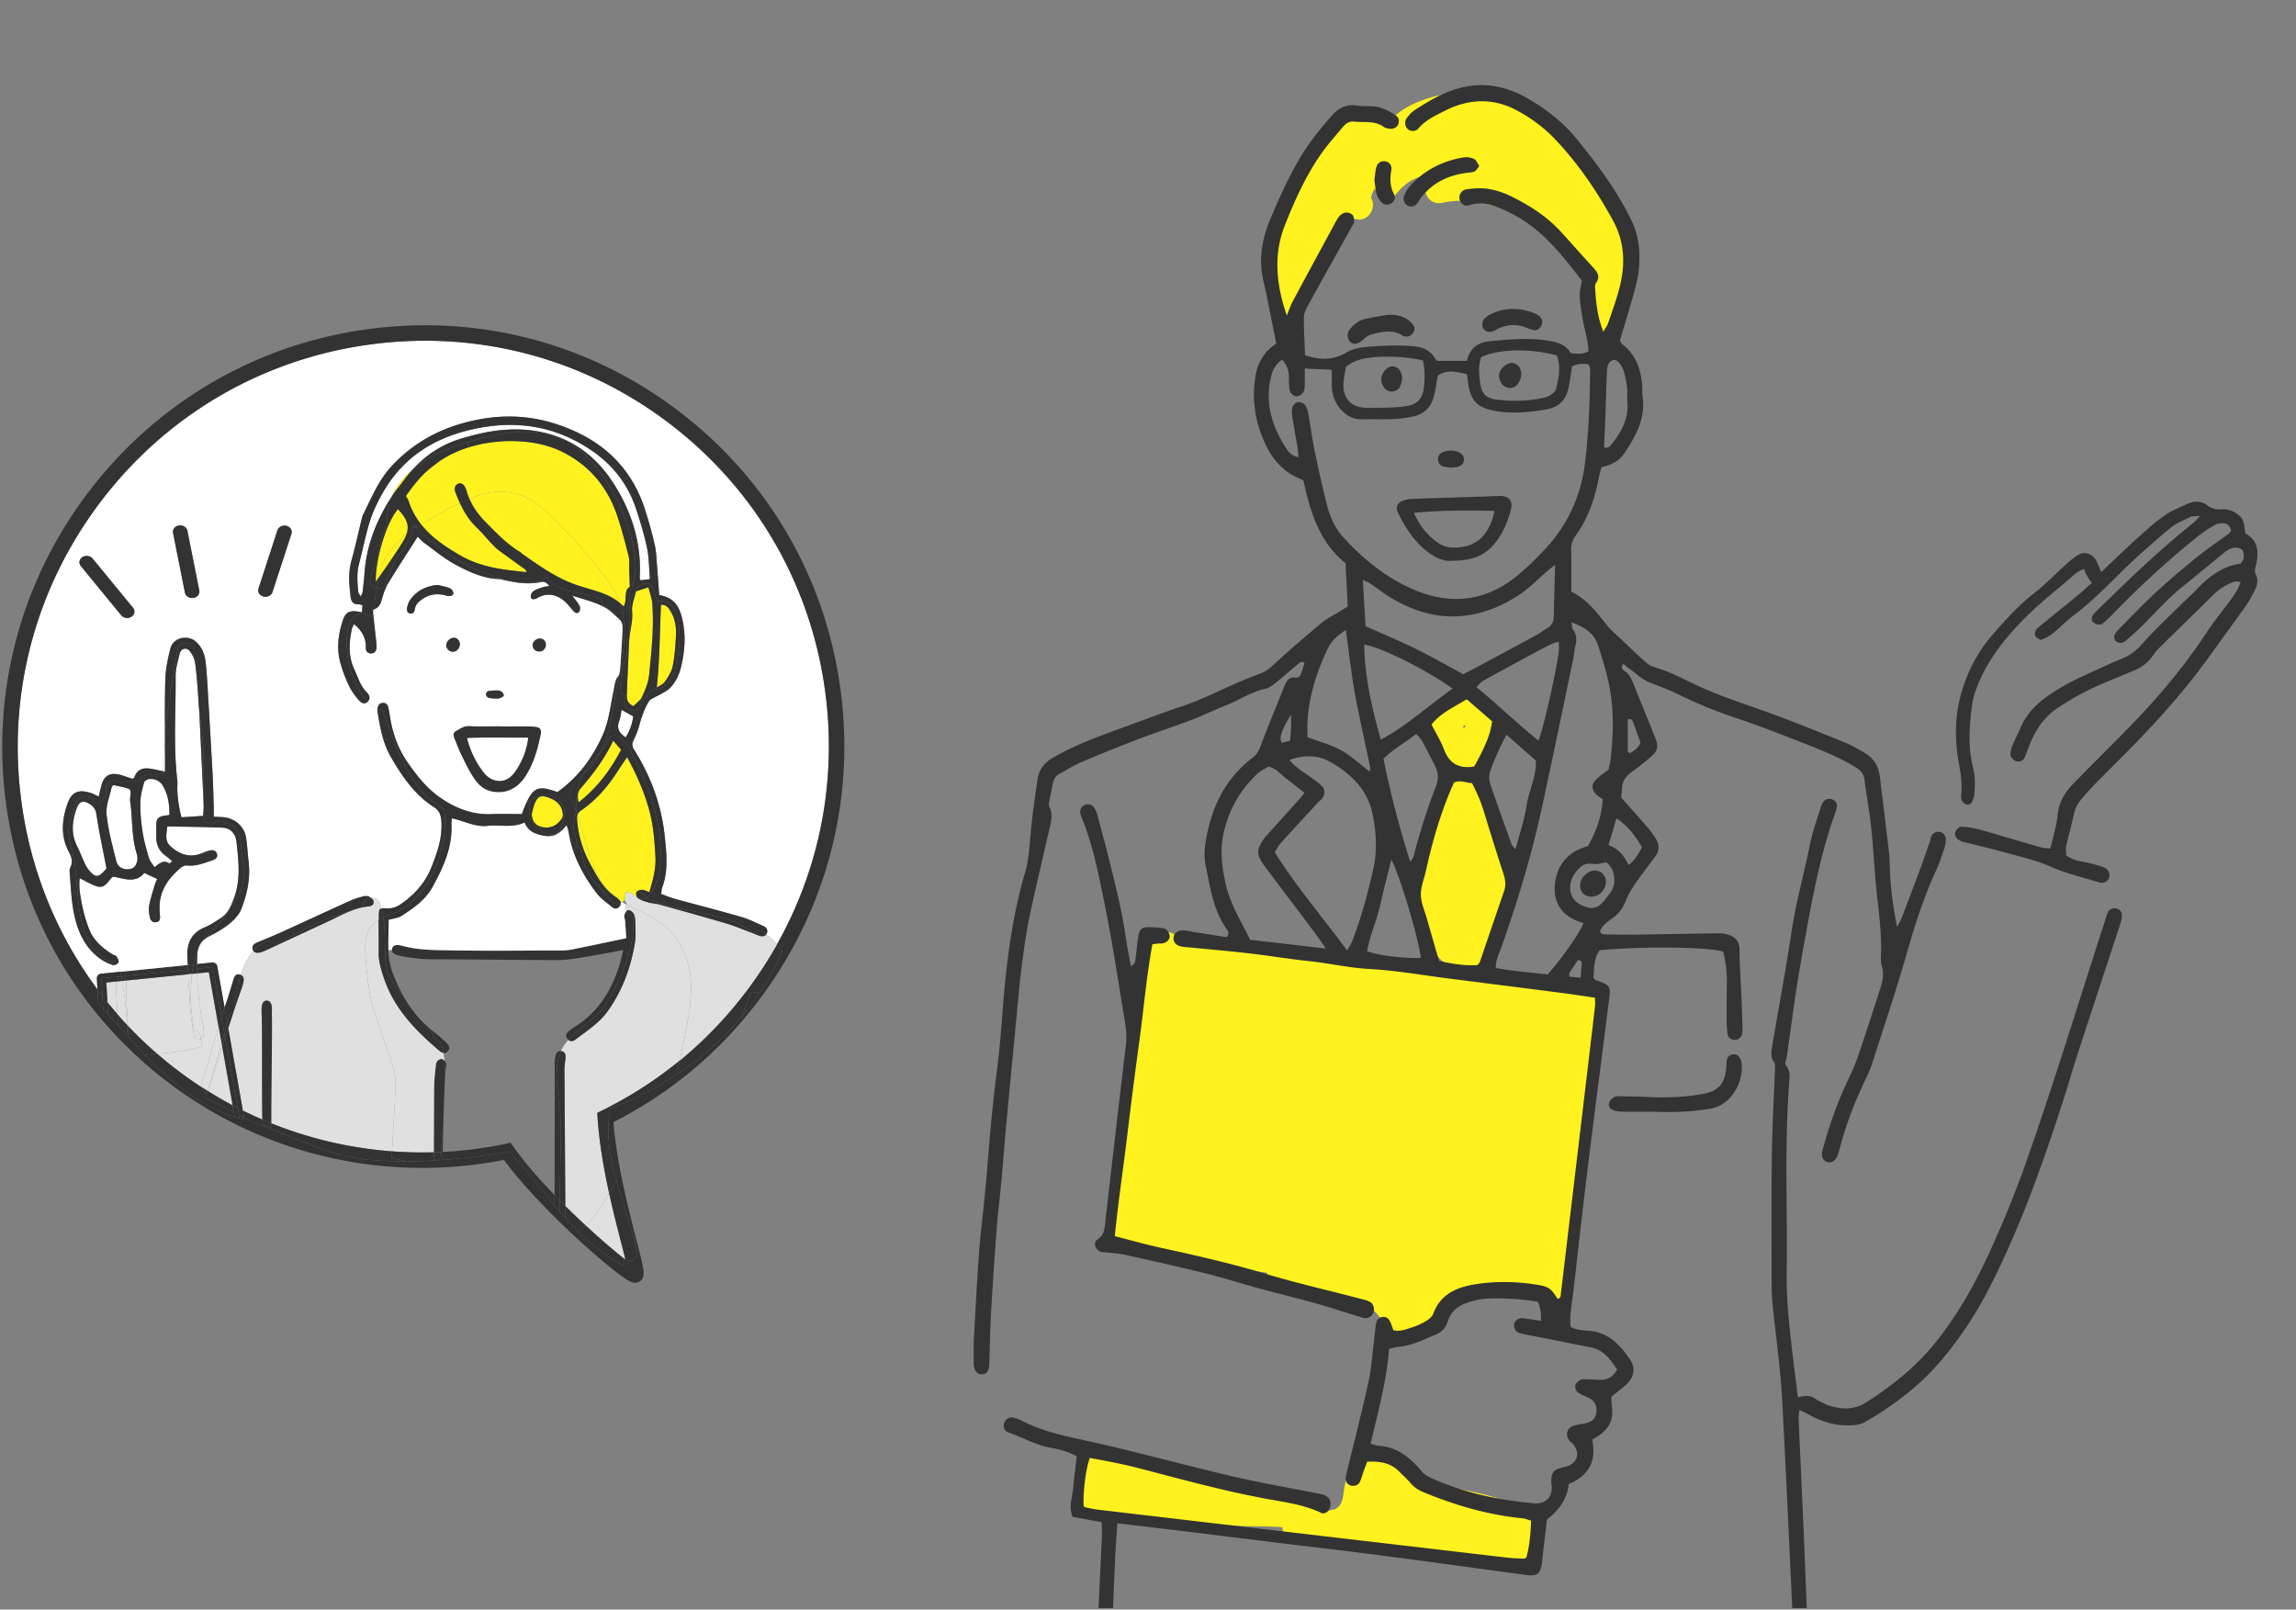 <svg xmlns="http://www.w3.org/2000/svg" width="398" height="279" fill="none"><rect width="100%" height="100%" fill="#808080" stroke="none"/><g clip-path="url(#a)"><path fill="#fff" d="M67.943 86.01c-2.67 4.114-4.45 8.549-4.77 13.501-.066 1.074-.21 2.143-.336 3.212-.018.172-.148.33-.313.678-.203-.384-.388-.575-.41-.787-.179-1.634-.308-3.263.129-4.897.66-2.475 1.12-5.01 1.901-7.445.56-1.741 1.382-3.43 2.304-5.018 3.834-6.617 9.88-9.94 17.216-11.183 4.745-.804 9.249-.445 13.483 1.17l-.217.557a9 9 0 0 0-.47-.174c-2.748-.989-5.795-1.352-9.08-1.11-2.486.186-4.98.786-7.378 1.496-3.39 1.004-6.21 2.88-8.517 5.435-1.511 1.274-2.754 2.783-3.535 4.562l-.002.004z"/><path fill="#fff" d="M110.886 100.087c.359-6.084-1.486-11.662-4.736-16.6-2.444-3.714-5.562-6.267-9.226-7.69l.216-.557q2.869 1.087 5.569 2.955c3.693 2.555 6.229 5.943 7.606 10.181.714 2.197 1.39 4.42 1.857 6.68.346 1.688.33 3.45.486 5.33-.745.091-1.187.145-1.658.201-.051-.219-.123-.362-.116-.5zM109.771 124.169c-.152 1.234-.574 2.455-1.312 3.653-1.076-.723-1.623-1.538-1.13-2.837.23-.6.284-1.263.427-1.941.687.384 1.294.723 2.017 1.125z"/><path fill="#fff" d="M60.78 103.502c.107.859.535 1.294 1.428 1.247.185-.009.375.098.625.172-.03.438-.058.826-.09 1.223-1.988-.44-2.78-.201-3.294 1.335-.814 2.41-1.142 4.919-.453 7.423.38 1.379.913 2.734 1.525 4.031.406.861 1.017 1.651 1.636 2.388.553.66 1.138.747 1.544.346.507.504 1.085.919 1.74 1.178q-.006.06-.01.123a1.6 1.6 0 0 0 .01.308c.42 2.749.916 5.528 2.317 7.938 1.938 3.335 4.11 6.551 7.468 8.687.942.598 1.208 1.39 1.284 2.441.2 2.868-.701 5.441-1.748 8.046-1.11 2.754-3 4.769-5.36 6.392-.628.428-1.514.732-2.255.683-.473-.029-.801-.051-1.027-.005a10 10 0 0 0-.267-.848c-.273-.747-.949-1.033-1.576-.977-.112-.083-.23-.163-.335-.241-.103-.081-.297-.036-.785-.072-.58.186-1.49.386-2.32.759-4.073 1.835-8.123 3.723-12.187 5.571-1.308.591-2.638 1.129-3.966 1.676-.563.23-1.05.504-.889 1.221a.8.8 0 0 0 .123.283c-1.031 1.181-1.687 2.638-2.167 4.167a1 1 0 0 0-.158-.056c-.728-.205-.967.342-1.143.929-.43 1.424-.846 2.856-1.342 4.26q-.079.226-.176.52l-1.27-7.148a.8.8 0 0 0-.87-.659l-2.64.266q.004-.79.04-1.58.015-.374.082-.714c.402-.82.947-1.563 1.536-2.27q.177-.113.377-.212c1.234-.621 2.468-1.31 3.535-2.174.848-.69 1.714-1.585 2.103-2.576 1.02-2.586 1.604-5.298 1.28-8.128-.151-1.326-.231-2.663-.401-3.986-.281-2.225-2.009-3.747-4.294-3.834-.404-.016-.808-.04-1.355-.067 0-.607.014-1.163-.002-1.716-.056-1.848-.096-3.699-.192-5.547-.25-4.615-.52-9.228-.794-13.841-.112-1.897-.215-3.795-.42-5.68-.147-1.348-.625-2.601-1.683-3.545-1.437-1.276-3.928-.707-4.41 1.141-.464 1.779-.841 3.627-.895 5.454-.09 3.112-.078 6.227-.065 9.343-.024.268-.051.536-.071.806-.15 1.798-.28 3.751-.232 5.715-.786-.165-1.522-.343-2.268-.457-1.334-.21-2.32.227-2.763 1.598-.022.065-.165.089-.312.163-.685-.226-1.406-.507-2.147-.697-1.759-.453-2.768.152-3.23 1.897-.16.612-.294 1.228-.45 1.877-.632-.285-1.036-.524-1.471-.656-2.118-.64-3.252-.105-3.964 1.955-.953 2.757-1.192 5.509.225 8.22.454.862.806 1.743.293 2.763-.19.377-.12.913-.083 1.371.147 1.843.232 3.698.518 5.519.554 3.535 1.739 6.789 4.805 8.985.647.464 1.41.81 2.17 1.06.095.032.245.005.397-.055q.345.176.692.357.092.425.178.852l-3.361.337a.804.804 0 0 0-.723.844l.105 1.87c-6.993-9.387-11.539-20.45-13.164-32.384-2.535-18.613 2.326-37.12 13.686-52.109 11.349-14.993 27.853-24.675 46.458-27.261 18.602-2.587 37.082 2.227 52.028 13.556 14.947 11.33 24.577 27.822 27.115 46.431 2.093 15.377-.859 30.683-8.358 43.991a14.4 14.4 0 0 0-1.837-1.765q.06-.094.105-.214c.218-.592-.099-1.009-.619-1.234-1.272-.552-2.519-1.194-3.843-1.578-3.798-1.096-7.63-2.067-11.44-3.118-.819-.226-1.605-.565-2.422-.857.074-.48.065-.801.17-1.08 1.109-2.951.754-6.029.44-9.001-.563-5.319-2.388-10.287-5.247-14.838a3 3 0 0 1-.212-.384c-.19-.419-.21-.805.035-1.303.404-.828.773-1.692 1.007-2.58.466-1.752 1.093-3.417 1.875-4.468 1.486-.868 2.776-1.312 3.602-2.194.834-.895 1.442-2.165 1.741-3.37.602-2.446.863-4.959.428-7.488-.415-2.432-1.136-4.635-4.182-5.097-.121-1.636-.224-3.219-.353-4.799-.105-1.274-.127-2.575-.399-3.816-.442-2.007-1.014-3.986-1.621-5.948-2.54-8.195-8.34-12.99-16.332-15.35-4.942-1.46-9.954-1.326-14.927-.003-4.981 1.326-9.295 3.799-12.8 7.615-2.26 2.462-3.483 5.535-4.945 8.463-.092.183-.13.39-.176.592-.599 2.44-1.134 4.899-1.804 7.32-.58 2.098-.388 4.174-.13 6.269zM50.522 92.514c.19-.587-.198-1.2-.868-1.365a1.4 1.4 0 0 0-.348-.043c-.55 0-1.05.317-1.21.803l-3.292 10.126c-.19.587.199 1.201.868 1.368q.173.043.346.043c.55 0 1.056-.319 1.214-.804l3.292-10.128zm-17 11.13c.685-.107 1.147-.68 1.027-1.281l-2.067-10.375c-.107-.536-.638-.913-1.236-.913a1.5 1.5 0 0 0-.223.015c-.686.105-1.143.679-1.027 1.281l2.067 10.374c.107.538.64.915 1.243.915q.108.001.216-.016m-10.74 3.268c.565-.359.695-1.051.286-1.545l-7.014-8.545c-.246-.3-.632-.46-1.025-.46a1.36 1.36 0 0 0-.734.21c-.565.357-.694 1.046-.286 1.542l7.01 8.548c.246.299.634.46 1.027.46.257 0 .514-.069.737-.21"/><path fill="#333" d="M130.673 161.797c.455-.402 1.183-.558 1.698-.185.159.116.311.23.46.35-.259.402-.714.427-1.178.277a15 15 0 0 1-1.005-.382zM130.041 172.396a.65.65 0 0 1 .277-.241c.388-.141.924-.246 1.259-.083q.038.024.074.05-.179.26-.353.517-.181.262-.362.514-.166.233-.334.466-.388.531-.79 1.049-.182.235-.367.469l-.176.223a36 36 0 0 1-.638.777c.39-1.083.799-2.165 1.174-3.254.053-.157.136-.337.241-.485z"/><path fill="#333" d="M130.934 173.153q.18-.254.361-.514-.178.262-.361.514"/><path fill="#333" d="M145.68 119.374c2.634 19.319-2.413 38.526-14.208 54.087a73 73 0 0 1-2.426 3.033l-.419-.353q.001 0 .002-.007.144-.168.281-.337.18-.218.357-.439l.177-.223q.184-.234.366-.469.402-.52.79-1.049c.116-.156.225-.308.334-.467q.185-.253.362-.513.181-.257.353-.518a43.3 43.3 0 0 0 3.948-7.249 16 16 0 0 0-.929-1.142c7.499-13.309 10.452-28.615 8.358-43.992-2.537-18.611-12.168-35.1-27.114-46.431S82.486 57.16 63.883 59.747s-35.108 12.268-46.47 27.26C6.05 101.994 1.188 120.501 3.726 139.114c1.624 11.934 6.17 22.997 13.163 32.384l.136 2.41q.43.462.855.924c.87.953 1.73 1.915 2.587 2.875.55.625 1.107 1.245 1.662 1.863q.053.061.108.121.015.018.035.038a125 125 0 0 0 2.85 3.093c2.723 2.861 5.593 5.513 8.892 7.611l-.266.413a72 72 0 0 1-4.526-3.17c-15.52-11.761-25.516-28.879-28.152-48.2-2.634-19.321 2.412-38.529 14.205-54.089 11.796-15.56 28.925-25.608 48.237-28.293 19.314-2.687 38.497 2.312 54.017 14.076 15.52 11.762 25.514 28.88 28.15 48.203"/><path fill="#333" d="M130.934 173.153c-.109.158-.218.31-.334.466.111-.156.225-.31.334-.466M130.318 172.155a.66.66 0 0 0-.277.241l-.707-.547.004-.009a71 71 0 0 0 5.328-8.115c.33.366.638.75.928 1.143a43 43 0 0 1-3.948 7.249c-.024-.015-.044-.033-.073-.049-.335-.163-.871-.058-1.259.083z"/><path fill="#333" d="M130.043 172.396c-.104.147-.187.33-.241.484-.375 1.089-.781 2.172-1.174 3.254-3.231 3.859-7.077 7.261-11.288 10.079l.486-2.379a70.7 70.7 0 0 0 11.508-11.985l.707.547zM116.723 186.62c.205-.134.413-.27.616-.407-.203.139-.411.273-.616.407"/><path fill="#FFF21F" d="M116.185 105.859c.808 1.256 1.058 2.687.996 4.124-.078 1.835-.215 3.682-.563 5.479-.187.962-.792 1.877-1.363 2.71-.308.453-.933.687-1.413 1.022.524-4.915.513-9.615.727-14.358.875-.08 1.255.46 1.616 1.02z"/><path fill="#333" d="M115.303 187.517q.329-.202.656-.409-.327.208-.656.409M114.559 187.963q.336-.198.669-.4-.335.201-.669.4M112.85 188.93q.246-.134.493-.27-.243.138-.493.27M125.9 160.096c-3.839-1.129-7.697-2.198-11.552-3.269-.64-.179-1.325-.197-1.966-.375-.629-.176-1.281-.388-1.821-.743a.6.6 0 0 1-.174-.217c.497.348 1.247.511 1.756.112 1.042.6 2.214.993 3.366 1.31 2.129.578 4.309.939 6.468 1.388 2.997.621 6.349 1.449 8.69 3.495l-.024.06c-.239-.096-.478-.196-.719-.288-1.339-.499-2.66-1.069-4.028-1.473z"/><path fill="#FFF21F" d="M113.064 104.544c.322 4.167-.116 8.316-.538 12.451-.131 1.299-.678 2.587-1.223 3.794a2 2 0 0 1-.2.34c-.344.468-.882.848-1.297 1.283-1.031-.491-1.156-1.156-1.15-1.83q0-.078.003-.152c.071-2.156.172-4.31.272-6.463.054-1.161.058-2.324.183-3.478q.027-.262.065-.52c.192-1.339.522-2.615.393-4.028-.103-1.114.417-2.288.66-3.437.726-.241 1.339-.444 2.17-.723.252 1.015.591 1.877.66 2.758z"/><path fill="#333" d="M105.443 195.819c0-1.214.099-2.437.324-3.671a57 57 0 0 0 3.196-1.301q.27-.12.536-.244.341-.154.68-.317a52 52 0 0 0 3.163-1.627q.613-.337 1.218-.696.336-.198.67-.399.04-.025.076-.045.33-.201.656-.408.3-.185.591-.378.088-.052.172-.109.31-.2.616-.406c4.209-2.817 8.057-6.22 11.289-10.079l-.002.007.419.352a72.3 72.3 0 0 1-22.715 18.013c.598 7.245 2.609 15.056 3.954 20.297l.105.406-.37.094c-.9-3.567-2.196-7.1-3.176-10.662q-.151-.551-.292-1.096a16 16 0 0 1-.137-.547q-.115-.484-.225-.968-.015-.061-.027-.125a37 37 0 0 1-.31-1.589l-.013-.072q-.08-.48-.148-.959l-.044-.346a25 25 0 0 1-.096-.895 22 22 0 0 1-.065-.835q-.012-.173-.018-.346a11 11 0 0 1-.015-.486 21 21 0 0 1-.009-.558zM111.126 154.905c.38.056.732.266.94.654q.04.025.08.045c-.509.399-1.258.236-1.756-.112-.132-.254-.192-.634-.105-.828.042-.096.149-.183.281-.252q.058.045.112.101.216.204.446.392z"/><path fill="#333" d="M109.496 190.603q.34-.154.681-.317-.339.163-.681.317M114.151 152.176c.826-4.843.199-9.606-1.415-14.224-.808-2.314-1.83-4.555-2.894-6.76-.212-.44-.398-.92-.625-1.364l.54-.169q.086.185.212.384c2.857 4.55 4.685 9.518 5.247 14.837.317 2.973.67 6.05-.44 9.001-.105.279-.096.6-.169 1.08.817.292 1.602.632 2.421.857 3.812 1.049 7.644 2.022 11.441 3.118 1.323.384 2.571 1.026 3.843 1.578.52.225.839.643.618 1.234q-.044.12-.105.214a12 12 0 0 0-.46-.35c-.513-.373-1.243-.217-1.698.185-2.341-2.047-5.693-2.875-8.691-3.495-2.158-.446-4.339-.808-6.468-1.388-1.151-.317-2.325-.71-3.365-1.31q.1-.079.187-.188a9 9 0 0 0 1.4-2.484c.205-.169.363-.417.419-.754z"/><path fill="#FFF21F" d="M110.285 154.664c-.089.192-.027.574.105.828a1 1 0 0 1-.103-.076c-.39-.319-1.095-.75-1.54-.765-.015 0-.116.013-.198.024.466-.564 1.317-.832 2.017-.263-.131.069-.238.156-.281.252"/><path fill="#333" d="m108.961 190.847.536-.243q-.267.122-.536.243M116.228 117.761c-.661 1.102-1.761 1.893-2.958 1.723a4.4 4.4 0 0 1-.734.484c-.024.069-.045.143-.069.212-.192.56-.67.942-1.19 1.034l-.174-.083c.078-.107.148-.219.201-.339.547-1.208 1.094-2.495 1.223-3.794.424-4.136.859-8.285.538-12.452-.069-.881-.411-1.743-.661-2.758-.83.279-1.444.482-2.169.723-.243 1.149-.763 2.321-.661 3.437.13 1.41-.2 2.689-.392 4.028q-.036.258-.065.52h-.031q.004-.509.018-1.015c.069-2.596-.538-6.028 1.716-7.932.667-.56 1.83-.6 2.272.295.377.758.62 1.58.776 2.428.012-.002.023-.009.036-.011 4.169-.75 4.073 5.615 3.774 8.199-.21 1.784-.511 3.734-1.448 5.303zm-1.656-12.922c-.215 4.742-.204 9.443-.728 14.357.482-.335 1.105-.571 1.413-1.022.571-.833 1.176-1.75 1.363-2.71.349-1.796.485-3.644.563-5.479.062-1.437-.188-2.868-.996-4.124-.361-.56-.738-1.1-1.615-1.02z"/><path fill="#FFF21F" d="m109.08 98.802.102 2.948c-1.14.571-.363 2.14-1.075 3.388a8 8 0 0 0-.67-.621 11 11 0 0 0-.324-.821c-.95-2.165-2.486-4.093-3.95-5.928-1.634-2.046-3.406-3.981-5.213-5.876-1.703-1.781-3.4-3.616-5.477-4.966-1.984-1.288-4.37-1.848-6.718-1.65-1.511.126-2.97.659-4.368 1.242-.105-.237-.2-.474-.292-.721-.123-.337-.201-.692-.326-1.03-.3-.803-.79-1.137-1.33-.928-.538.206-.775.79-.46 1.592.241.611.489 1.214.763 1.803a50 50 0 0 0-5.222 2.763c-.5.303-1 .614-1.491.937a12.9 12.9 0 0 1-2.198-4.088c-.105-.322-.33-.605-.474-.86 1.422-1.997 2.853-3.867 4.806-5.258.252-.178.482-.388.727-.571 1.551-1.138 3.424-2.024 5.45-2.643 5.352-1.633 11.793-1.417 16.308.893 4.638 2.368 7.696 6.102 9.345 10.983.77 2.285 1.384 4.624 1.973 6.966.196.776.091 1.629.12 2.448z"/><path fill="#E0E0E0" d="M108.417 155.262c.002-.033.027-.305.038-.459a1 1 0 0 1 .094-.125c.082-.011.183-.025.198-.025.445.016 1.15.447 1.54.766q.048.04.103.076a.6.6 0 0 0 .174.216c.54.353 1.192.565 1.821.743.641.179 1.326.197 1.967.375 3.854 1.072 7.713 2.141 11.552 3.27 1.368.404 2.689.973 4.028 1.473.241.091.48.19.719.288.332.136.665.27 1.004.381.464.15.919.125 1.178-.276.67.535 1.281 1.127 1.837 1.765a72 72 0 0 1-5.332 8.124 70.8 70.8 0 0 1-11.507 11.985q.224-1.084.453-2.167c.79-3.743 1.645-7.595 1.478-11.447-.157-3.536-1.451-6.83-4.071-9.262-1.589-1.476-3.507-2.531-5.491-3.364a15 15 0 0 1-1.651-.812 2 2 0 0 1 .094-.226l-.003-.006a1.4 1.4 0 0 1-.388-.625c.103-.19.163-.413.172-.67z"/><path fill="#E0E0E0" d="M110.197 157.597c1.984.832 3.901 1.888 5.49 3.363 2.62 2.433 3.915 5.727 4.071 9.262.165 3.852-.687 7.702-1.477 11.447q-.228 1.083-.454 2.167a69.7 69.7 0 0 1-12.21 8.024q-.636.335-1.283.649l-.804.398.063.895c.29 4.343 1.096 8.893 1.997 13.031-1.354 2.31-2.709 4.37-4.062 5.6a150 150 0 0 1-3.533-3.39c-.05-7.568-.12-21.656-.156-23.394-.013-.766.13-1.534.19-2.299.042-.571-.116-1.078-.743-1.154q-.026-.002-.052-.002c.31-.714.764-1.355 1.288-1.942.37.324.835.255 1.232-.053 1.899-1.476 3.982-2.748 5.441-4.732 2.614-3.549 4.1-7.577 4.837-11.876.225-1.298.105-2.662.082-3.992-.009-.451-.105-.955-.339-1.322-.181-.278-.683-.564-.964-.499a.45.45 0 0 0-.217.147 1.66 1.66 0 0 1-.051-1.138q.79.452 1.652.812z"/><path fill="#333" d="M108.537 114.052q.065-.124.15-.224a23 23 0 0 1-.092-2.263c0-.484.199-.843.487-1.075h.031c-.123 1.153-.129 2.318-.183 3.479a435 435 0 0 0-.272 6.463q-.002.077-.002.152h-.204c-.495-.185-.886-.616-.886-1.303.003-1.817.139-3.585.969-5.227z"/><path fill="#333" d="M111.275 121.214q-.103.45-.226.894c-.502 1.795-3.292 1.032-2.787-.767q.105-.38.19-.759h.203c-.009.674.118 1.341 1.149 1.832.415-.433.953-.814 1.297-1.283z"/><path fill="#FFF21F" d="m108.458 154.8-.038.46c-.009.257-.07.48-.172.67-.116-.398-.016-.804.21-1.13"/><path fill="#E0E0E0" d="M108.421 218.363c-1.698-1.313-4.182-3.419-6.894-5.93 1.353-1.23 2.708-3.29 4.062-5.6.71 3.23 1.476 6.205 2.1 8.637.257 1.005.52 2.02.732 2.893"/><path fill="#333" d="M107.966 219.356c-2.964-1.562-5.506-3.638-7.829-5.97.459-.203.924-.529 1.388-.953 2.709 2.508 5.196 4.618 6.894 5.93l.839.198q-.646.414-1.29.797z"/><path fill="#FFF21F" d="M106.919 155.59a8 8 0 0 1-.549-.366 11.3 11.3 0 0 1-1.406-1.531c-2.583-3.385-3.437-7.717-4.647-11.706a39 39 0 0 0-.223-.709c.082-.284.256-.536.591-.764 2.627-1.792 4.669-4.153 6.372-6.824.487-.766 1.013-1.509 1.645-2.44 1.676 3.038 2.957 5.997 3.825 9.117.728 2.631.933 5.334 1.087 8.066.123 2.194-.439 4.133-1.051 6.211-.524-.178-.906-.413-1.283-.406a1.8 1.8 0 0 0-.712.176c-.699-.569-1.551-.301-2.018.264a1 1 0 0 0-.085.009l-.009.011a.5.5 0 0 1 0 .107c-.225.326-.323.734-.209 1.129-.092.179-.219.33-.373.444a8 8 0 0 1-.493-.334c-.036-.05-.076-.096-.119-.146a1.5 1.5 0 0 0-.346-.305z"/><path fill="#FFF21F" d="M107.604 156.537a1.05 1.05 0 0 0-.223-.496q.24.176.493.335a1.3 1.3 0 0 1-.27.161M107.113 103.696q.178.409.324.821c-2.346-1.957-5.346-2.285-8.024-3.299-3.285-1.243-6.055-3.227-8.871-5.198-.123-.084-.215-.23-.344-.305-2.279-1.342-4.055-3.239-5.905-5.089-1.235-1.234-2.221-2.56-2.906-4.109 1.397-.58 2.856-1.113 4.367-1.24 2.346-.2 4.732.361 6.718 1.649 2.078 1.35 3.774 3.185 5.477 4.966 1.808 1.892 3.58 3.83 5.214 5.876 1.464 1.835 2.999 3.763 3.95 5.928"/><path fill="#333" d="M105.592 206.833c.417-.712.835-1.448 1.254-2.191.98 3.562 2.277 7.095 3.176 10.661.201.795.384 1.594.536 2.395a49 49 0 0 1-1.297.861l-.839-.198c-.212-.873-.473-1.888-.732-2.893-.625-2.432-1.39-5.408-2.1-8.637zM107.38 156.041a12 12 0 0 1-1.013-.817q.266.195.549.366a1.5 1.5 0 0 1 .346.306q.065.073.118.145M108.961 190.847q-1.583.701-3.196 1.301l-.15-.29a69.8 69.8 0 0 0 12.211-8.024q-.245 1.189-.487 2.379a50 50 0 0 1-1.379.893q-.327.205-.656.409-.037.02-.076.044-.333.201-.67.4a46 46 0 0 1-1.712.966q-1.319.719-2.669 1.357-.34.161-.681.317-.267.123-.535.243zM107.498 107.501c-.766-.723-1.545-1.497-2.422-2.071l.038-.056c.219.152.469.25.728.313.187.118.348.227.392.27.512.455 1.161.511 1.672.245.683 3.256.199 6.731-.431 10.019q.009-.124.016-.241c.161-2.357.326-4.714.422-7.073.018-.473-.107-1.114-.418-1.408zM105.839 200.245q-.08-.48-.148-.96.067.48.148.96"/><path fill="#333" d="M105.692 199.285q.067.48.147.96l.014.071q.135.796.31 1.589c.009.043.015.085.027.125q.104.487.225.969.064.273.136.547.138.548.293 1.096c-.418.741-.835 1.477-1.255 2.191-.901-4.138-1.709-8.688-1.997-13.031l-.063-.895.804-.398a62 62 0 0 0 1.283-.649l.15.29a20.3 20.3 0 0 0-.315 4.229q.004.244.016.487l.017.346q.024.42.065.834c.027.297.058.599.096.895l.045.346zM105.449 196.377"/><path fill="#333" d="M105.443 195.819q0 .279.009.558-.007-.279-.009-.558M101.043 134.312c.786-1.448 1.917-2.705 3.022-3.912a13.5 13.5 0 0 1-1.489 2.314c-.451.56-.991 1.076-1.533 1.598"/><path fill="#FFF21F" d="M100.279 139.099c-.206-1.089-.212-1.781.413-2.499 2.124-2.442 4.073-5.017 5.608-8.227l1.364 1.583c-1.83 3.513-4.102 6.577-7.383 9.143z"/><path fill="#333" d="M101.527 212.433c-.464.424-.926.75-1.388.953a60.8 60.8 0 0 1-1.53-1.6q-.304-.33-.601-.665l-.016-2.078c1.19 1.18 2.382 2.321 3.533 3.39z"/><path fill="#FFF21F" d="M104.963 153.691a11.4 11.4 0 0 0 1.406 1.531c-1.868-1.364-2.917-3.39-4.002-5.356-1.328-2.406-2.129-5.006-2.33-7.769-.022-.304-.018-.576.056-.822q.112.355.223.71c1.21 3.988 2.065 8.32 4.647 11.706"/><path fill="#333" d="M106.301 128.373c-1.535 3.212-3.484 5.785-5.608 8.227-.623.718-.619 1.408-.413 2.499 3.281-2.566 5.555-5.628 7.383-9.143-.465-.538-.853-.989-1.364-1.583zm.757 5.316c-1.703 2.67-3.745 5.033-6.372 6.825-.335.228-.509.48-.591.764q-.113-.35-.226-.694.039-.235.07-.483c-.112-1.74.04-3.463.76-5.09q.157-.357.344-.697c.54-.522 1.083-1.04 1.533-1.598a13.4 13.4 0 0 0 1.489-2.314q.073-.083.15-.165.082-.087.171-.161.56-.91 1.049-1.861c.625-1.228 2.147-.75 2.56.25.574.29.931.801 1.223 1.368.228.444.413.924.625 1.363 1.067 2.206 2.087 4.446 2.895 6.761 1.611 4.617 2.238 9.382 1.415 14.223a1.2 1.2 0 0 1-.42.755 9 9 0 0 1-1.399 2.484 1.2 1.2 0 0 1-.188.187q-.04-.02-.08-.045a1.25 1.25 0 0 0-.939-.654 7 7 0 0 1-.447-.392 3 3 0 0 0-.111-.101c.214-.107.497-.174.711-.176.378-.005.759.228 1.284.406.614-2.078 1.176-4.017 1.051-6.211-.154-2.732-.359-5.437-1.087-8.066-.868-3.12-2.147-6.079-3.825-9.117-.632.933-1.156 1.674-1.645 2.439M106.141 172.11c2.087-4.042 4.04-8.744 3.618-13.382a1.31 1.31 0 0 1-1.165-.803.44.44 0 0 1 .216-.148c.281-.064.786.224.964.5.235.364.333.871.34 1.322.022 1.33.14 2.693-.083 3.992-.736 4.299-2.223 8.327-4.836 11.876-1.46 1.984-3.544 3.256-5.441 4.731-.398.308-.862.378-1.233.054.949-1.058 2.141-1.946 3.192-2.823.911-.759 1.83-1.529 2.602-2.429.759-.874 1.295-1.865 1.824-2.89z"/><path fill="#333" d="M105.724 155.992c-.924-1.35-2.143-2.466-3.12-3.781-1.047-1.415-1.663-2.986-1.705-4.76-.007-.277-.915-.594-.819-.79-.036-.241-.19-1.17-.215-1.415-.794-1.683-.28-2.922.005-4.665q.11.344.225.694c-.076.246-.078.52-.056.822.201 2.763 1.003 5.365 2.331 7.769 1.084 1.966 2.133 3.992 4.001 5.356q.484.436 1.013.817c.121.158.201.326.224.495a1.505 1.505 0 0 1-1.88-.544zM99.838 140.492c-.16-.48-.292-1.165-.585-1.578-.446-.629-.725-1.203-.38-1.937.483-1.022 1.324-1.85 2.168-2.665a10 10 0 0 0-.344.696c-.72 1.63-.872 3.35-.76 5.091q-.034.248-.07.482c-.011-.029-.018-.062-.029-.091zM98.013 211.121q-.173-.194-.34-.387-.067-.077-.136-.151-.23-.26-.455-.525l-.016-.015q-.036-.046-.078-.094.018-.938.031-1.884.489.495.978.978c.004.765.011 1.464.016 2.078"/><path fill="#333" d="M97.016 208.065c.139-7.724.293-15.625-.053-15.643a72 72 0 0 0-.257-2.74c-.272-2.384-.444-4.928.417-7.218a4 4 0 0 1 .11-.27q.023 0 .051.002c.63.078.788.585.743 1.154-.062.765-.203 1.531-.19 2.299.034 1.738.105 15.826.157 23.394a113 113 0 0 1-.978-.978M97.67 210.735q-.069-.078-.137-.152zM97.078 210.058q.225.265.455.525-.228-.26-.455-.525"/><path fill="#FFF21F" d="M94.899 138.184c1.403.456 2.477 1.246 2.66 2.844.025.232.009.513-.098.712-.844 1.529-2.486 2.098-4.067 1.437-.703-.292-1.216-1.058-1.218-2.116.156-.524.283-1.39.66-2.129.485-.939 1.047-1.08 2.063-.75z"/><path fill="#333" d="m97.065 210.04.016.017zM96.986 209.947q.041.048.078.093-.04-.045-.078-.093M97.02 208.065q-.017.946-.03 1.884-.315-.361-.626-.73l-.227-.274v-1.786q.441.458.883.908zM96.357 209.217q.31.368.625.73z"/><path fill="#333" d="M97.128 182.464c-.864 2.29-.692 4.834-.418 7.218.105.915.188 1.825.257 2.74.346.018.192 7.919.053 15.643q-.441-.449-.883-.908c.009-7.923.049-20.745.013-22.649a6.5 6.5 0 0 1 .116-1.377c.103-.527.384-.982.973-.937q-.06.133-.11.27zM93.652 110.659c.59.038 1.027.527 1.002 1.123-.026.694-.651 1.27-1.314 1.174-.63-.094-1.002-.485-1.027-1.127-.024-.639.659-1.21 1.34-1.168zM92.322 125.94c1.388.045 1.638.407 1.352 1.726-.535 2.466-1.23 4.87-2.653 7.005-1.449 2.17-3.542 3.056-5.957 2.489-1.473-.348-2.38-1.417-3.122-2.576-.8-1.245-1.431-2.602-2.083-3.939-.404-.826-.696-1.705-1.066-2.549-.228-.52-.322-1.08.211-1.368.737-.401 1.398-.942 2.389-.875 1.738.119 3.486.036 5.233.036v.04c1.9 0 3.799-.044 5.694.016zm-.775 1.942c-3.56.009-6.992-.102-10.565.067.625 2.426 1.631 4.419 3.069 6.173.397.482 1.008.9 1.604 1.083 1.5.464 2.772-.139 3.766-1.645 1.077-1.638 1.845-3.406 2.126-5.678"/><path fill="#fff" d="M92.433 102.497c-.26.177-.491.71-.413.996.134.5.618.413 1.026.216.092-.042.179-.098.27-.147 1.612-.855 3.103-.498 4.442.571.591.471 1.049 1.114 1.555 1.692.3.337.697.62 1.04.268.204-.21.255-.786.112-1.06-.308-.607-.786-1.13-1.272-1.799 1.848.62 3.611 1.033 5.2 1.805q.355.174.685.391c.875.574 1.656 1.348 2.422 2.071.31.295.437.935.417 1.408-.096 2.359-.261 4.716-.422 7.073q-.008.118-.015.241-.077.389-.15.775a.7.7 0 0 1-.105.16c-.656.768-.656 1.705-.852 2.598-.565 2.602-.813 5.285-1.929 7.756-1.785 3.948-4.296 7.3-7.822 9.793-2.924-1.069-4.004-.975-5.225 1.54-.294.607-.598 1.357-.937 2.267-1.757 0-3.5-.053-5.238.014-3.388.125-6.323-1.036-9.041-2.951-2.268-1.6-3.917-3.725-5.493-5.974-1.513-2.158-2.413-4.504-2.924-7.044-.16-.806-.263-1.622-.426-2.428-.112-.554-.424-.964-1.06-.875-.574.08-.78.487-.83.993-.657-.259-1.235-.674-1.741-1.178l.031-.031c.551-.592.297-1.195-.165-1.639-1.125-1.084-1.482-2.555-2.12-3.892-1.114-2.312-.967-4.682-.46-7.084.065-.299.263-.573.39-.839 1.37 1.141 2.116 2.448 2.04 4.167-.022.498.31.899.857.915.625.022.956-.413.991-.969.038-.553-.062-1.12-.12-1.678-.156-1.462-.32-2.919-.482-4.415q.054-.282.091-.558c.96-.299 1.228-.973 1.444-1.778.23-.857.525-1.73.947-2.509q.086-.161.183-.319c1.62-2.674 3.338-5.287 5.077-8.01.337.326.66.727 1.067 1.02 1.823 1.317 3.564 2.803 5.535 3.847 2.385 1.261 4.878 2.449 7.702 2.478.098.002.198.056.297.078 1.013.243 2.026.458 3.048.571 1.208.136 2.424.132 3.656-.134.65-.138 1.062.096 1.524.697-.45.071-.803.08-1.122.189-.578.199-1.183.387-1.679.721zm2.223 9.285a1.067 1.067 0 0 0-1.003-1.123c-.68-.042-1.363.531-1.339 1.167.025.643.398 1.034 1.027 1.127.665.096 1.288-.479 1.315-1.173zm-.98 15.884c.285-1.317.035-1.679-1.353-1.726-1.897-.062-3.794-.015-5.693-.015v-.04c-1.748 0-3.495.082-5.234-.036-.99-.067-1.651.473-2.388.875-.533.29-.44.848-.212 1.368.37.844.66 1.725 1.067 2.549.652 1.337 1.283 2.694 2.082 3.939.746 1.16 1.65 2.227 3.123 2.575 2.412.567 4.506-.319 5.956-2.488 1.424-2.138 2.118-4.54 2.654-7.006zm-6.356-7.18c.009-.286-.465-.719-.741-.759-.632-.091-1.3-.018-1.942.071-.163.023-.39.349-.397.541-.005.196.19.506.366.571.366.134.78.143.877.156.56 0 .841.072 1.055-.015.29-.123.773-.277.78-.565zm-7.611-8.758c.038-.605-.38-1.122-.949-1.174-.611-.053-1.312.536-1.39 1.167-.076.619.422 1.208 1.056 1.25.647.043 1.24-.533 1.283-1.245zm-1.158-8.715c.134-.308-.21-.875-.46-.991-.674-.304-1.43-.424-2.154-.618-2.01.147-3.606.926-4.78 2.499-.293.391-.465.9-.576 1.382-.105.46-.027.98.573 1.067.518.071.686-.326.76-.768.144-.895.78-1.404 1.481-1.85 1.297-.828 2.663-.882 4.111-.447.297.09.913.041 1.047-.27z"/><path fill="#333" d="M92.4 142.574c-.687-.962-.888-2.203-.591-3.365q.033-.122.08-.228c.23-.507.759-.817 1.313-.837q.032.002.064 0c.777-.607 1.924-.603 2.763.027.714.538 1.592 1.241 1.79 2.174.147.685 0 1.35-.42 1.85.054.152.083.312.079.48-.018.745-.375 1.488-1.054 1.81q-.145.067-.31.109c-.656.163-1.252 0-1.839-.283a1.27 1.27 0 0 1-.638-.777 1.7 1.7 0 0 1-.335-.116c-.424-.125-.734-.444-.9-.846zm-.223-1.511c.002 1.058.518 1.824 1.219 2.116 1.58.658 3.222.092 4.066-1.437.107-.199.123-.48.098-.712-.183-1.598-1.256-2.388-2.66-2.844-1.016-.33-1.578-.189-2.062.75-.377.739-.507 1.605-.66 2.13z"/><path fill="#333" d="M105.725 155.992a1.51 1.51 0 0 0 1.88.545c.024.198-.029.401-.19.607-.339.437-.859.468-1.243.158-.989-.801-2.089-1.551-2.839-2.553-2.373-3.149-4.187-6.591-4.792-10.561-.044-.29-.167-.567-.344-1.125-.524.712-1.084 1.232-1.722 1.538l-.054-.116c.678-.322 1.033-1.067 1.053-1.81a1.4 1.4 0 0 0-.078-.48c.42-.5.567-1.165.42-1.85-.199-.935-1.074-1.636-1.79-2.174-.841-.629-1.986-.634-2.763-.027q-.033.002-.065 0c-.553.018-1.082.33-1.312.837l-.493-.134c1.22-2.515 2.3-2.609 5.224-1.54 3.527-2.493 6.037-5.847 7.823-9.793 1.116-2.473 1.364-5.153 1.928-7.756.197-.892.197-1.83.853-2.598a.7.7 0 0 0 .105-.16q-.139.676-.27 1.334c-.817 4.038-1.114 8.39-2.996 12.068-1.104 1.207-2.236 2.464-3.021 3.912-.844.815-1.686 1.643-2.168 2.665-.346.734-.066 1.308.38 1.937.292.413.424 1.098.585 1.578.01.029.017.063.029.092-.286 1.743-.802 2.984-.005 4.664.025.244.179 1.174.214 1.415-.096.197.815.514.819.79.043 1.775.659 3.346 1.706 4.761.977 1.314 2.196 2.433 3.12 3.781z"/><path fill="#fff" d="M80.982 127.949c3.574-.169 7.006-.058 10.566-.067-.281 2.272-1.047 4.04-2.127 5.678-.993 1.504-2.265 2.107-3.765 1.645a3.56 3.56 0 0 1-1.605-1.082c-1.437-1.755-2.446-3.748-3.069-6.174"/><path fill="#333" d="M93.71 100.89c-1.231.266-2.448.271-3.655.134l.009-.078c1.149.123 2.3.107 3.412-.111.596-.119.91-.491 1.011-.927.152.054.304.117.455.179.083.326.28.643.603.888 1.69 1.297 3.977 1.676 6.006 2.121.951.205 1.901.424 2.823.745-.058.402.065.808.386 1.203q.161.197.36.33l-.038.056a6 6 0 0 0-.686-.391c-1.591-.772-3.352-1.182-5.2-1.805.487.669.964 1.192 1.272 1.799.143.276.092.852-.111 1.06-.344.352-.739.069-1.04-.268-.507-.578-.964-1.221-1.556-1.692-1.339-1.069-2.828-1.424-4.441-.571-.092.049-.179.105-.27.147-.406.197-.893.284-1.027-.216-.078-.286.152-.819.413-.996.495-.334 1.1-.522 1.678-.721.32-.109.672-.118 1.123-.189-.46-.601-.873-.835-1.524-.697z"/><path fill="#FFF21F" d="M91.07 98.74c.065.048.07.17.174.452-1.031-.12-1.973-.227-2.917-.34-2.977-.36-5.888-1.046-8.499-2.548-2.573-1.477-5.012-3.115-6.805-5.367q.741-.484 1.491-.938a50 50 0 0 1 5.223-2.763c.718 1.545 1.602 2.99 2.89 4.203.895.839 1.665 1.805 2.506 2.7.386.41.768.835 1.217 1.17 1.558 1.163 3.147 2.287 4.718 3.432z"/><path fill="#333" d="M102.422 79.84c2.825 3.187 4.874 6.918 6.253 10.942 1.25 3.659 2.355 8.276.453 11.905-.042.882-.174 1.759-.473 2.629a1.53 1.53 0 0 1-.747.886 13 13 0 0 0-.471-1.687q.344.285.669.62c.712-1.247-.065-2.816 1.076-3.387-.04-1.141-.069-2.045-.103-2.949-.029-.819.076-1.671-.12-2.448-.589-2.341-1.203-4.682-1.973-6.966-1.65-4.883-4.705-8.615-9.345-10.983-4.515-2.307-10.956-2.526-16.308-.892l-.259-.875c3.192-.95 6.653-1.71 9.988-1.794 1.899-.05 3.698.24 5.367.848 2.263.821 4.285 2.225 5.993 4.149zM84.637 119.798c.643-.091 1.31-.162 1.942-.071.28.04.75.471.741.759-.009.29-.49.442-.779.565-.214.089-.495.015-1.055.015-.097-.013-.512-.022-.878-.156-.176-.065-.372-.375-.366-.571.005-.192.233-.52.398-.541zM81.095 85.797q.137.367.293.72-.371.156-.735.31-.46.197-.913.405a34 34 0 0 1-.763-1.804c-.315-.8-.078-1.383.46-1.591.54-.21 1.031.125 1.33.928.125.338.203.692.326 1.03z"/><path fill="#333" d="M80.845 76.704c-3.225.973-6.706 2.493-9.364 4.74 2.307-2.555 5.126-4.43 8.516-5.434 2.4-.71 4.892-1.31 7.379-1.495 3.285-.243 6.331.12 9.079 1.109l-.025.067c-1.67-.607-3.468-.897-5.367-.848-3.335.085-6.794.843-9.988 1.794-.078.022-.152.043-.23.067M78.76 110.554c.566.051.984.567.948 1.174-.043.712-.634 1.288-1.283 1.245-.632-.042-1.132-.631-1.056-1.249.078-.632.779-1.221 1.39-1.168zM88.357 199.647c-3.883.627-7.765 1.134-11.648 1.415.011-.415.022-.882.031-1.384 3.64-.183 7.29-.652 10.912-1.41l.859-.179.507.714c1.901 2.681 4.443 5.586 7.112 8.356v1.786c-2.606-3.109-5.073-6.37-7.773-9.296zM99.703 177.94c3.99-2.508 6.302-6.231 7.666-10.632.252-.81.428-1.645.683-2.625-2.375.431-4.524.857-6.682 1.203-1.516.243-3.049.531-4.571.531-7.14 0-14.277-.123-21.417-.129a29.7 29.7 0 0 1-5.96-.585c-1.037-.212-1.496-.52-1.496-1.027 0-.058.009-.118.018-.183.12-.62.678-.863 1.819-.549 2.968.815 6.014.735 9.027.79 6.109.11 12.224.027 18.34.009.664 0 1.34-.031 1.99-.163 3.06-.613 6.118-1.263 9.441-1.957-.076-1.127-.13-2.089-.206-3.051-.024-.306-.214-.634-.138-.899.069-.246.212-.565.384-.75.187.431.576.768 1.165.803.42 4.638-1.531 9.343-3.618 13.382-.531 1.023-1.067 2.013-1.823 2.891-.775.899-1.692 1.671-2.603 2.428-1.053.875-2.245 1.765-3.191 2.823a1 1 0 0 1-.145-.152c-.456-.571-.183-1.058.319-1.448.324-.252.658-.493 1.007-.71zM77.317 184.214c.109.183.04.502-.003.749-.05.297-.098.815-.145 1.489a35 35 0 0 0-.12-2.58c.105.105.198.223.268.339z"/><path fill="#333" d="M75.53 184.789c.03-.296.094-.64.272-.857.17-.207.547-.426.761-.37.172.045.342.163.485.31.069.777.107 1.647.12 2.58-.13 1.94-.23 5.196-.31 8.316v.016a129 129 0 0 1-.466 4.91q-.6.032-1.197.044c.018-4.097.036-10.82.056-11.57.034-1.131.165-2.254.28-3.381zM76.405 180.852c-.237-.462-.6-.68-.982-.723-.33-.788-.853-1.531-1.323-2.185q.559.503 1.17.971c.733.56 1.412 1.194 2.09 1.821.447.413.75.94.277 1.485-.241.276-.498.352-.754.305-.119-.707-.273-1.279-.478-1.671z"/><path fill="#333" d="M76.859 194.784c-.045 1.763-.083 3.479-.116 4.892a6 6 0 0 1-.35.015c.162-1.41.33-3.113.466-4.91z"/><path fill="#333" d="M76.39 199.693q.175-.004.351-.015l-.031 1.384q-.244.019-.491.035c.056-.426.116-.895.172-1.404"/><path fill="#333" d="M76.392 199.694c-.055.508-.116.977-.171 1.403l-.121.009q-.454.035-.91.054l.004-1.42q.6-.015 1.196-.044z"/><path fill="#E0E0E0" d="M76.563 183.562c-.214-.056-.591.163-.761.37-.179.217-.243.561-.272.857-.112 1.125-.244 2.25-.28 3.382-.022.749-.037 7.472-.055 11.569q-3.633.105-7.236-.167c.15-3.352.768-11.708.565-12.833-.23-1.257-.514-2.509-.933-3.72-.373-1.085-.924-2.085-1.257-3.181-.852-2.841-2-5.608-2.38-8.566-.224-1.749-.48-3.479-.568-5.24-.085-1.712-.254-3.711.766-5.196.413-.6.921-1.031 1.477-1.374-.002 1.912.03 3.825.011 5.735-.015 1.418.389 2.721.813 4.053 1.727 5.437 5.499 9.309 9.695 12.874.236.198.484.357.734.397.07.406.123.859.165 1.35-.145-.147-.312-.266-.484-.31m-3.694-1.94.016-.1c-.01.033-.014.058-.022.08q0 .012.004.023v.009l.004.013q-.002-.008-.004-.022z"/><path fill="#333" d="M75.191 201.158q.458-.02.911-.054l-.91.056zM75.646 94.432c-1.353-.842-2.58-1.848-3.562-3.125q.142.02.279.074.33-.227.665-.447c1.792 2.252 4.232 3.888 6.805 5.368 2.611 1.502 5.52 2.187 8.499 2.549.942.111 1.886.218 2.917.339-.105-.281-.11-.404-.174-.453-1.572-1.147-3.16-2.272-4.719-3.433-.446-.335-.83-.76-1.216-1.17-.841-.894-1.611-1.86-2.506-2.7-1.288-1.21-2.172-2.656-2.89-4.202q.454-.208.912-.404.364-.156.735-.31c.685 1.548 1.671 2.874 2.906 4.108 1.85 1.85 3.626 3.748 5.905 5.089.13.076.219.219.344.306 2.816 1.97 5.586 3.954 8.871 5.198 2.678 1.015 5.678 1.341 8.024 3.298.198.554.352 1.116.471 1.687-.512.266-1.161.21-1.672-.245a4 4 0 0 0-.393-.27 2.2 2.2 0 0 1-.727-.313 1.7 1.7 0 0 1-.36-.33c-.321-.393-.444-.801-.386-1.203-.922-.321-1.872-.538-2.823-.745-2.031-.444-4.317-.826-6.006-2.121a1.6 1.6 0 0 1-.603-.888 8 8 0 0 0-.455-.178c-.098.437-.415.808-1.01.926-1.112.219-2.264.236-3.413.111-2.02-.216-4.035-.854-5.854-1.557-3.058-1.183-6.133-2.708-8.562-4.957z"/><path fill="#fff" d="M72.887 181.522c-.009.033-.01.069-.015.1q-.005-.01-.005-.022c.01-.022.014-.045.022-.08zM72.87 181.622s.001.016.004.023q-.003-.008-.005-.014z"/><path fill="#333" d="M73.395 103.729c-.699.447-1.337.956-1.482 1.851-.072.442-.241.841-.76.767-.6-.084-.678-.604-.573-1.066.112-.483.284-.991.576-1.382 1.174-1.571 2.77-2.352 4.78-2.5.724.197 1.478.317 2.154.619.253.116.594.683.46.991-.134.31-.75.359-1.047.27-1.448-.433-2.814-.38-4.11.446zM71.732 91.307a10 10 0 0 0 .08-.366c.09.125.177.245.27.366a1 1 0 0 0-.35 0"/><path fill="#FFF21F" d="M71.48 81.445a23 23 0 0 0-1.51 1.863c-.665.908-1.41 1.756-2.025 2.696.782-1.779 2.025-3.285 3.536-4.562z"/><path fill="#333" d="M67.957 199.573c2.402.179 4.817.237 7.236.167-.002.523-.002 1.002-.005 1.42q-2.329.137-4.657.145a17 17 0 0 0-2.607-.473c-.011-.21.002-.652.031-1.257z"/><path fill="#fff" d="M96.475 144.603c.638-.306 1.196-.826 1.723-1.538.174.558.296.835.343 1.125.605 3.968 2.419 7.41 4.792 10.561.75 1.002 1.85 1.752 2.839 2.553.384.311.901.279 1.243-.158.161-.205.214-.411.19-.607q.145-.063.27-.161c.218.148.442.281.669.411a1.64 1.64 0 0 0 .052 1.138c-.172.185-.313.505-.384.75-.076.266.116.596.138.899.078.962.132 1.924.205 3.051-3.323.694-6.38 1.344-9.44 1.958-.647.131-1.326.163-1.991.163-6.115.017-12.228.102-18.339-.009-3.013-.056-6.062.024-9.028-.79-1.14-.315-1.698-.072-1.819.549a1 1 0 0 0-.017.183l-.6.029c-.084-1.772.066-3.536.037-5.261.897-.265 1.665-.321 2.239-.687 2.084-1.33 4.149-2.777 5.365-4.993 1.861-3.39 3.495-6.887 3.29-10.925-.016-.294.053-.598.093-.988 2.114.428 4.002 1.551 6.183 1.296 2.106-.245 4.296.427 6.416-.595.565 1.531 1.817 2.03 3.325 2.301.842.151 1.563.062 2.206-.253z"/><path fill="#333" d="M73.47 94.052c-.404-.292-.727-.694-1.067-1.02-1.738 2.723-3.457 5.339-5.077 8.01-.065.105-.123.212-.183.319l-.239-.136a2 2 0 0 0 .103-.243c.509-1.522 1.062-3.015 1.736-4.457 1.551-1.323 2.534-3.227 2.989-5.218q.178-.03.35 0c.982 1.277 2.21 2.285 3.562 3.125 2.428 2.25 5.504 3.774 8.561 4.956 1.82.706 3.835 1.342 5.855 1.558l-.01.078c-1.02-.111-2.035-.325-3.048-.571-.098-.022-.199-.076-.297-.078-2.823-.029-5.316-1.216-7.702-2.477-1.97-1.045-3.712-2.531-5.535-3.848zM66.88 166.812c-.265-2.582-.03-5.222-.426-7.782 1.1-.511 2.306-.857 3.348-1.545 1.785-1.189 3.27-2.814 4.379-4.646 2.263-3.736 3.365-8.278 2.823-12.637-6.044-2.975-8.285-10.929-10.766-17.123a4 4 0 0 1-.793-.232c.052-.506.257-.913.83-.993.639-.089.95.322 1.06.875.164.806.266 1.623.427 2.428.511 2.54 1.41 4.886 2.924 7.044 1.575 2.25 3.225 4.377 5.492 5.975 2.719 1.914 5.653 3.077 9.041 2.95 1.739-.067 3.482-.013 5.238-.013.34-.911.643-1.661.938-2.268l.493.134a2 2 0 0 0-.08.228c-.297 1.165-.096 2.406.591 3.365.165.402.478.721.9.846a1.6 1.6 0 0 0 .334.116c.103.33.317.618.639.777.589.283 1.182.446 1.839.283q.165-.041.31-.109l.053.116c-.642.312-1.363.404-2.205.252-1.51-.27-2.76-.768-3.325-2.301-2.12 1.022-4.31.351-6.416.596-2.181.254-4.07-.868-6.183-1.297-.04.391-.11.694-.093.989.205 4.035-1.429 7.532-3.29 10.925-1.216 2.214-3.28 3.66-5.365 4.992-.574.366-1.342.425-2.239.688.029 1.725-.12 3.486-.038 5.26.063 1.333.259 2.676.766 4.006a29 29 0 0 0 1.819 3.928c-.126-.149-.246-.303-.371-.455-.6-.747-1.18-1.509-1.712-2.303-.645-.966-.828-1.906-.948-3.071z"/><path fill="#333" d="M65.97 99.643c1.228-1.781 2.48-3.562 3.634-5.406.48-.763.806-1.414.962-2.017q.002-.004.002-.005.194-.228.387-.45c.238-.277.508-.42.779-.46-.456 1.988-1.438 3.894-2.989 5.218-.672 1.442-1.228 2.935-1.736 4.457a2 2 0 0 1-.103.243c-.335.638-1.009.844-1.61.725.066-.339.144-.678.237-1.008.125-.433.27-.869.438-1.297M76.148 182.127c-4.196-3.564-7.968-7.436-9.695-12.873-.425-1.33-.828-2.636-.813-4.053.018-1.913-.013-3.826-.011-5.736a7 7 0 0 1 .821-.433c.393 2.56.161 5.2.427 7.782.12 1.165.303 2.105.948 3.071a33 33 0 0 0 1.712 2.304c.123.151.243.305.37.455 1.11 1.971 2.473 3.758 4.192 5.301.47.653.993 1.397 1.323 2.184.384.043.748.264.982.724.203.392.36.964.478 1.671-.25-.04-.498-.198-.734-.397"/><path fill="#333" d="M66.454 159.03a7 7 0 0 0-.821.433q0-.369.002-.744c.004-.875.078-1.178.484-1.261.148.52.255 1.043.335 1.569z"/><path fill="#FFF21F" d="M65.148 100.841c-.067-1.089.116-2.68.483-4.396.647-3.029 1.874-6.446 3.347-8.196 1.469 1.556 1.933 2.647 1.59 3.969q0 0-.003.004c-.388.46-.772.942-1.143 1.437-.145.123-.285.246-.426.377-1.17 1.074-2.493 2.516-2.754 4.152a2.1 2.1 0 0 0 .018.732q-.156.359-.293.723-.414.6-.819 1.196z"/><path fill="#333" d="M64.85 104.999c.152-1.009.25-2.044.444-3.051.6.119 1.275-.089 1.61-.725l.238.136c-.42.779-.714 1.652-.946 2.509-.216.805-.484 1.477-1.444 1.779.036-.226.067-.445.096-.648z"/><path fill="#FFF21F" d="M66.263 98.92a2 2 0 0 1-.018-.732c.261-1.636 1.582-3.078 2.754-4.152q.208-.195.426-.377c.373-.495.755-.977 1.143-1.437-.156.603-.482 1.254-.962 2.018-1.154 1.843-2.408 3.624-3.633 5.405q.136-.364.292-.723z"/><path fill="#333" d="M68.981 88.247c-1.473 1.75-2.7 5.167-3.348 8.195h-.01a1.3 1.3 0 0 1 .03-.52 1.6 1.6 0 0 1 .011-.337c.228-1.671.737-3.27 1.556-4.709a1.4 1.4 0 0 1-.16-.694c.015-1.531.334-2.92.883-4.174l.002-.004c.614-.94 1.362-1.79 2.025-2.696a23 23 0 0 1 1.51-1.864c2.661-2.247 6.143-3.767 9.365-4.74l.23-.067.26.875c-2.027.618-3.9 1.504-5.45 2.642-.246.184-.476.391-.729.572-1.952 1.39-3.383 3.258-4.805 5.258.145.254.37.538.474.86a12.9 12.9 0 0 0 2.198 4.088q-.334.22-.665.446a1 1 0 0 0-.28-.073 9 9 0 0 1-.27-.366 10 10 0 0 1-.08.366c-.27.04-.54.185-.778.46q-.194.22-.387.45c.346-1.323-.12-2.412-1.589-3.968z"/><path fill="#E0E0E0" d="M63.978 157.104c.522-.045.915-.407.766-.935-.058-.206-.257-.378-.469-.536.627-.056 1.301.23 1.576.977q.154.423.267.849c-.406.082-.48.386-.484 1.26q-.002.374-.002.744c-.558.343-1.067.774-1.478 1.375-1.02 1.484-.852 3.483-.765 5.195.09 1.763.346 3.493.567 5.241.38 2.957 1.529 5.722 2.381 8.565.333 1.096.884 2.094 1.257 3.181.417 1.209.7 2.464.933 3.72.203 1.125-.415 9.481-.565 12.833a70 70 0 0 1-20.935-4.861c-.053-4.294.186-15.551.099-18.921-.005-.257.015-.514.013-.772-.016-1.049-.283-1.536-.857-1.569-.594-.036-.906.457-.933 1.488-.009.308-.002.618.011.926.134 3.125.025 13.958.123 18.203a72 72 0 0 1-3.383-1.562l-2.534-14.279c.353-1.087.694-2.127 1.002-3.069.438-1.315.817-2.433 1.1-3.203.193-.531.385-1.067.51-1.613.125-.534.109-1.101-.427-1.342.48-1.528 1.136-2.986 2.168-4.167.238.34.752.418 1.419.204.34-.112.67-.266.993-.416 3.495-1.622 6.981-3.249 10.476-4.865 1.594-.739 3.143-1.607 4.808-2.151a10.6 10.6 0 0 1 2.365-.498z"/><path fill="#333" d="M67.76 131.217c-1.401-2.411-1.897-5.187-2.317-7.939a1.6 1.6 0 0 1 0-.431q.38.158.793.232c2.481 6.191 4.722 14.146 10.766 17.123.545 4.359-.56 8.9-2.823 12.637-1.11 1.832-2.594 3.457-4.379 4.646-1.042.69-2.248 1.034-3.348 1.545a13 13 0 0 0-.335-1.569c.226-.045.552-.025 1.027.004.741.049 1.63-.254 2.254-.683 2.362-1.622 4.254-3.64 5.361-6.392 1.047-2.602 1.95-5.178 1.748-8.046-.074-1.053-.34-1.845-1.284-2.441-3.359-2.134-5.53-5.352-7.467-8.686zM65.634 96.442c-.366 1.717-.549 3.308-.482 4.397q.406-.6.82-1.196-.247.643-.438 1.296a12 12 0 0 0-.237 1.009c-.758-.143-1.395-.794-1.08-1.736.426-1.275.882-2.54 1.404-3.774h.011zM87.35 201.059a73 73 0 0 1-24.618.634l.117-.779q.3.041.604.072c4.256.413 8.515.399 12.77.111q.245-.018.492-.038c3.883-.281 7.764-.787 11.648-1.415 2.703 2.929 5.169 6.187 7.773 9.296l.228.275q.309.364.625.729.037.05.078.094.007.01.016.016a35 35 0 0 0 .591.676q.168.192.34.386.298.334.6.665.366.404.743.792c.259.273.522.545.788.808 2.321 2.333 4.863 4.408 7.829 5.97a45 45 0 0 0 2.587-1.658c-.152-.801-.335-1.6-.536-2.395l.37-.093c.413 1.604.737 2.888.942 3.854.248 1.172.585 2.781-.801 3.227-.761.244-1.462-.073-3.419-1.557-2.127-1.616-5.68-4.652-9.396-8.227-3.714-3.575-7.59-7.686-10.367-11.447zM63.977 157.104a10.7 10.7 0 0 0-2.366.497l-.011-.035q.654-.222 1.31-.44a1 1 0 0 1 .076-.022c-.15-.846.535-1.406 1.287-1.473.212.158.411.33.469.535.15.527-.243.889-.766.935z"/><path fill="#333" d="M113.268 119.484c1.195.172 2.295-.618 2.958-1.723.937-1.569 1.241-3.52 1.448-5.303.299-2.584.397-8.95-3.774-8.2-.013.002-.024.009-.036.011-.156-.848-.399-1.671-.776-2.428-.442-.895-1.605-.855-2.272-.294-2.254 1.903-1.647 5.338-1.717 7.932q-.015.505-.017 1.013c-.291.234-.487.591-.487 1.075 0 .755.016 1.514.092 2.264a1 1 0 0 0-.15.223c-.83 1.645-.966 3.412-.969 5.227 0 .689.391 1.12.886 1.301q-.084.379-.189.759c-.505 1.799 2.287 2.562 2.787.767q.123-.445.226-.895c.52-.091.995-.473 1.189-1.033.025-.069.045-.143.069-.212.241-.125.491-.29.735-.484zm-5.938 5.501c-.494 1.299.053 2.114 1.129 2.837.739-1.196 1.16-2.419 1.312-3.654-.723-.401-1.328-.741-2.017-1.124-.141.678-.197 1.341-.427 1.941zm-3.266 5.415c1.88-3.681 2.176-8.033 2.996-12.068l.27-1.334c.102-.217.131-.5.149-.775.63-3.29 1.114-6.762.431-10.019.332-.169.605-.471.748-.886.299-.87.43-1.749.473-2.629 1.901-3.629.799-8.246-.453-11.904-1.38-4.026-3.428-7.756-6.254-10.943-1.71-1.924-3.732-3.325-5.992-4.149l.024-.067q.24.081.471.174c3.665 1.422 6.78 3.975 9.226 7.689 3.25 4.939 5.093 10.514 4.736 16.6-.009.139.065.281.116.5.471-.056.913-.109 1.659-.201-.159-1.879-.143-3.642-.487-5.33-.466-2.26-1.14-4.483-1.857-6.68-1.377-4.24-3.912-7.628-7.606-10.18a26 26 0 0 0-5.568-2.956c-4.234-1.616-8.736-1.973-13.483-1.17-7.336 1.244-13.38 4.567-17.216 11.184-.922 1.585-1.743 3.277-2.303 5.018-.782 2.435-1.241 4.97-1.902 7.445-.437 1.634-.308 3.263-.13 4.897.023.212.206.404.411.787.165-.348.295-.506.313-.678.13-1.069.27-2.138.337-3.212.319-4.952 2.1-9.387 4.77-13.5a10.6 10.6 0 0 0-.885 4.174c-.002.272.056.5.161.694-.819 1.437-1.328 3.037-1.555 4.709a1.7 1.7 0 0 0-.012.337 1.3 1.3 0 0 0-.03.518 52 52 0 0 0-1.405 3.774c-.317.939.322 1.593 1.08 1.736-.196 1.007-.292 2.04-.444 3.051-.029.203-.062.424-.096.647q-.072.023-.147.043l.056.513a7 7 0 0 1-.197.788c-.535-.391-1.122-.659-1.718-.641l-.005-.205c.03-.4.059-.788.09-1.223-.25-.072-.44-.179-.625-.172-.893.045-1.321-.388-1.428-1.248-.26-2.098-.453-4.173.129-6.269.67-2.421 1.205-4.879 1.803-7.32.05-.201.085-.41.177-.592 1.461-2.928 2.687-6.001 4.945-8.463 3.504-3.816 7.818-6.29 12.8-7.615 4.97-1.323 9.985-1.457 14.926.002 7.993 2.362 13.793 7.156 16.333 15.351.607 1.964 1.178 3.941 1.62 5.948.273 1.24.295 2.542.4 3.816.131 1.58.232 3.163.352 4.799 3.049.459 3.768 2.664 4.183 5.097.435 2.529.174 5.044-.429 7.488-.299 1.205-.906 2.475-1.741 3.37-.825.882-2.115 1.326-3.602 2.194-.781 1.049-1.408 2.716-1.874 4.468-.237.886-.603 1.752-1.007 2.58-.243.498-.225.884-.036 1.303l-.54.17c-.292-.567-.652-1.08-1.223-1.368-.413-1-1.937-1.475-2.56-.25a29 29 0 0 1-1.049 1.861 2 2 0 0 0-.172.161q-.078.083-.149.165z"/><path fill="#333" d="M60.987 109.023c-.507 2.402-.654 4.772.46 7.084.64 1.337.995 2.808 2.12 3.892.464.444.719 1.047.165 1.638l-.031.032c-1.076-1.074-1.837-2.56-2.36-3.873-.722-1.816-1.164-3.751-1.215-5.713-.04-1.58-.052-3.814 1.151-5.031.482-.486.978-.691 1.47-.7.599-.018 1.184.25 1.72.64.08-.254.145-.52.196-.788.163 1.496.326 2.951.482 4.415.058.56.158 1.125.12 1.678-.035.558-.366.991-.99.969-.547-.016-.88-.417-.858-.915.076-1.719-.67-3.027-2.04-4.167-.129.266-.325.538-.39.839"/><path fill="#333" d="M62.157 121.323c-.618-.737-1.23-1.527-1.636-2.388-.612-1.297-1.143-2.652-1.524-4.031-.692-2.504-.362-5.013.453-7.423.513-1.535 1.303-1.772 3.294-1.335l.004.206c-.493.011-.988.214-1.47.701-1.203 1.216-1.192 3.45-1.152 5.03.051 1.962.493 3.897 1.216 5.714.523 1.312 1.284 2.798 2.36 3.872-.407.402-.992.317-1.545-.346M49.656 91.149c.67.165 1.058.778.868 1.365l-3.292 10.128c-.158.485-.665.804-1.214.804q-.173 0-.346-.043c-.67-.169-1.058-.781-.868-1.368l3.292-10.126c.16-.486.66-.803 1.21-.803q.174 0 .348.043zM47.025 194.712q.002.403.01.719c-.537-.176-.992-.301-1.526-.491q-.015-.366-.027-.871c.511.224 1.027.433 1.543.643"/><path fill="#333" d="M45.483 194.069c-.098-4.245.01-15.078-.123-18.203a14 14 0 0 1-.011-.926c.027-1.031.337-1.524.933-1.488.573.035.841.52.857 1.569.002.256-.018.513-.014.772.085 3.37-.151 14.627-.098 18.921a64 64 0 0 1-1.542-.642z"/><path fill="#333" d="M62.848 200.914c-6.09-.794-11.503-3.653-17.41-5.776l.07-.198c.534.189.99.312 1.527.491q-.007-.316-.01-.719a70.1 70.1 0 0 0 20.934 4.861c-.03.605-.043 1.047-.031 1.256.859.085 1.73.25 2.606.474a88 88 0 0 0 4.658-.141l.91-.056q.061-.002.121-.009c-4.256.29-8.514.304-12.77-.109a29 29 0 0 1-.605-.071zM45.679 163.346c.758-.455 1.477-.143 1.863.42 1.033-.619 2.13-1.141 3.24-1.623 3.37-1.977 7.08-3.319 10.823-4.577l.011.035c-1.665.545-3.214 1.411-4.807 2.152-3.495 1.618-6.981 3.243-10.476 4.865-.324.15-.654.304-.994.415-.667.215-1.18.136-1.42-.203a7.5 7.5 0 0 1 1.76-1.484"/><path fill="#333" d="M44.683 163.326c1.328-.547 2.66-1.085 3.966-1.676 4.066-1.848 8.115-3.736 12.188-5.571.83-.373 1.739-.573 2.319-.759.486.038.683-.009.785.072.105.078.224.158.335.241-.752.067-1.437.627-1.287 1.473q-.039.007-.076.022-.656.218-1.31.44c-3.745 1.259-7.455 2.6-10.823 4.577-1.111.482-2.207 1.005-3.24 1.623-.386-.563-1.107-.875-1.864-.42a7.4 7.4 0 0 0-1.759 1.484.8.8 0 0 1-.122-.283c-.16-.719.326-.991.888-1.221zM42.307 193.677l-.21-1.17a73 73 0 0 0 3.384 1.562q.012.504.027.871l-.072.199a9 9 0 0 0-.41-.15q-1.372-.648-2.719-1.31z"/><path fill="#333" d="m42.307 193.677.08.453q-.18-.056-.361-.107a33 33 0 0 1-1.364-.413v-.005q.427.144.866.27l-.111-.64.892.442z"/><path fill="#333" d="m42.098 192.507.21 1.17-.893-.442-.21-1.179q.445.23.893.451"/><path fill="#333" d="m39.566 178.228 2.533 14.279a63 63 0 0 1-.893-.451l-2.167-12.199.524-1.631zM41.415 193.237l.112.64a20 20 0 0 1-.866-.27l-.147-.819c.296.15.6.302.9.451zM41.204 192.056l.21 1.179-.9-.451-.211-1.199q.449.242.901.471M41.666 171.954c-.284.772-.665 1.888-1.1 3.203l-.04-.013q.111-.833.211-1.661a2 2 0 0 1 .226-.71 1.5 1.5 0 0 1 .002-.656c.219-1.031.46-2.091.786-3.12.535.241.55.808.426 1.341-.125.549-.317 1.085-.509 1.614z"/><path fill="#333" d="m39.04 179.857 2.168 12.199q-.455-.228-.902-.471l-1.792-10.092q.261-.821.526-1.636M40.662 193.61q.67.22 1.364.413.18.051.361.107l-.08-.453c.897.439 1.803.879 2.718 1.31q.205.072.411.149c5.908 2.125 11.32 4.982 17.41 5.776l-.115.779a72.74 72.74 0 0 1-28.983-10.847l.266-.412c2.03 1.294 4.227 2.379 6.65 3.171v.004z"/><path fill="#333" d="m40.516 192.786.148.819c-2.424-.792-4.62-1.877-6.651-3.171-3.299-2.1-6.17-4.752-8.892-7.611q1.084-.078 2.158-.161a73 73 0 0 0 3.56 2.882q1.929 1.463 3.942 2.776l.066.045q.048.033.103.065.003.009.011.008c.659.485.71 1.322.79 1.38-.055.181-.11.332-.151.455 1.593.826 3.236 1.672 4.916 2.511zM40.343 175.405q.082-.15.183-.259l.04.013-1.002 3.069-.171-.964c.105-.411.187-.746.24-.982.097-.431.367-.719.71-.875z"/><path fill="#E0E0E0" d="m38.51 181.495 1.792 10.093a71 71 0 0 1-4.296-2.478c.625-1.79 1.553-4.669 2.504-7.615"/><path fill="#333" d="m39.394 177.264-.464-2.612q.096-.294.176-.52c.495-1.403.91-2.836 1.341-4.26.177-.589.415-1.136 1.143-.929q.085.025.158.056c-.323 1.029-.564 2.089-.785 3.12-.054.237-.05.458-.002.656-.116.21-.19.453-.226.71q-.1.828-.212 1.661-.102.112-.183.258a1.23 1.23 0 0 0-.71.875c-.053.239-.136.574-.24.982zM39.393 177.264l.172.964-.525 1.631-.136-.77c.19-.696.36-1.316.491-1.823z"/><path fill="#333" d="M38.408 176.309c.192-.641.37-1.206.52-1.659l.464 2.612c-.131.506-.299 1.127-.49 1.823l-.494-2.779z"/><path fill="#333" d="m38.41 176.308.493 2.779c-.152.558-.321 1.16-.5 1.792l-.506-2.861c.178-.607.352-1.183.513-1.71"/><path fill="#333" d="M38.402 180.879c.179-.631.349-1.234.5-1.792l.136.77q-.264.816-.526 1.636l-.11-.616z"/><path fill="#E0E0E0" d="m36.21 168.515 1.688 9.503c-1.098 3.685-2.486 8.543-3.116 10.302a67 67 0 0 1-3.941-2.776 73 73 0 0 1-3.56-2.882c2.616-.209 5.194-.502 7.73-1.256l-.055-.321-.156-.969c-.002-.027-.009-.051-.01-.078.4-.152.562-.574.546-1.029a13 13 0 0 0-.232-1.826c-.522-2.803-.86-5.622-.937-8.461l2.044-.205z"/><path fill="#333" d="m36.87 167.642-2.718.273q-.005-.405-.002-.806l2.64-.266a.8.8 0 0 1 .87.659l1.27 7.148c-.149.453-.325 1.018-.52 1.658z"/><path fill="#E0E0E0" d="M35.987 189.095c.607-1.938 1.606-5.346 2.414-8.218l.11.616c-.951 2.946-1.88 5.825-2.504 7.615-.01-.007-.014-.009-.023-.013z"/><path fill="#E0E0E0" d="M38.402 180.879c-.808 2.872-1.808 6.28-2.415 8.218a54 54 0 0 1-1.038-.665q-.048-.036-.103-.065-.034-.02-.067-.045c.63-1.758 2.018-6.617 3.116-10.302l.507 2.861z"/><path fill="#333" d="m34.15 167.917 2.719-.272 1.54 8.666c-.161.524-.335 1.1-.514 1.709l-1.687-9.503-2.044.206a24 24 0 0 1-.014-.806M35.988 189.094l.022.014q-.138.39-.254.71z"/><path fill="#fff" d="M35.807 162.543c-.59.709-1.134 1.45-1.535 2.27.176-.953.653-1.717 1.535-2.27"/><path fill="#333" d="M35.985 189.095q-.132.407-.232.723h-.002c-.08-.058-.132-.895-.79-1.38q.508.335 1.027.657z"/><path fill="#333" d="M35.754 189.818c.078-.212.16-.451.254-.71a70 70 0 0 0 4.296 2.477l.212 1.199a399 399 0 0 1-4.916-2.511c.042-.123.096-.274.151-.455z"/><path fill="#fff" d="M35.303 139.925v.018c-.01.433-.058.897-.085 1.486-1.361.092-2.573.17-3.749.246-.464-1.417-.817-4.334-.72-5.519a6 6 0 0 0-.039-1.076c-.672-5.946-.219-11.909-.27-17.866-.013-1.31.402-2.633.71-3.928.212-.895 1.187-1.147 1.754-.415.45.585.82 1.341.92 2.064.267 1.929.383 3.879.533 5.823.004.081.013.163.018.244q.02.573.038 1.147a33 33 0 0 1 .091.698q.082 1.262.143 2.527c.226 4.671.442 9.347.652 14.018q0 .267.009.535z"/><path fill="#FFF21F" d="M34.952 188.432q-.053-.029-.102-.065.053.027.102.065"/><path fill="#333" d="M34.848 188.367a1 1 0 0 0-.067-.042q.03.021.067.042M34.732 124.972c.835 4.776.496 9.608.563 14.42-.21-4.671-.427-9.347-.652-14.018q-.062-1.265-.143-2.527c.09.696.16 1.397.225 2.1 0 .011.003.016.005.025zM34.546 102.363c.12.601-.34 1.174-1.026 1.282a1.4 1.4 0 0 1-.217.015c-.603 0-1.136-.377-1.243-.915l-2.067-10.374c-.118-.602.34-1.176 1.027-1.28.076-.012.147-.016.223-.016.6 0 1.13.377 1.237.913zM34.274 164.815a5 5 0 0 0-.083.714 42 42 0 0 0-.04 1.58l-.63.065c.099-.5.226-.996.389-1.487q.154-.452.364-.872"/><path fill="#E0E0E0" d="M35.336 179.009c.015.455-.145.875-.547 1.029l-.014-.089-.013-.136c-.022-.699-.507-1.297-1.178-1.422-.016-.139-.036-.277-.052-.411-.243-2.033-.587-4.03-.466-6.088.058-1.027.103-2.06.21-3.082l.888-.09c.078 2.839.415 5.658.937 8.461.116.603.21 1.217.232 1.826z"/><path fill="#333" d="m34.166 168.723-.889.089q.044-.409.103-.817l.774-.078q0 .403.014.806zM34.15 167.109q-.005.402.001.806l-.774.078c.04-.273.085-.549.143-.819z"/><path fill="#333" d="m32.532 167.274.988-.098c-.056.27-.102.547-.143.819l-.812.082-.036-.803zM33.377 167.995q-.058.406-.103.817l-.667.067-.042-.802z"/><path fill="#E0E0E0" d="M34.761 179.813c.002.035.01.091.014.136l.013.089a1 1 0 0 1-.306.058c-.638.027-.834-.469-.913-1.027-.187-1.321-.466-2.635-.562-3.963a291 291 0 0 1-.4-6.229l.668-.067c-.107 1.022-.15 2.057-.21 3.082-.12 2.058.223 4.055.466 6.088.016.134.036.27.052.411.672.127 1.156.723 1.178 1.422"/><path fill="#333" d="M35.492 160.717c.989-.406 1.9-1.022 2.799-1.616.886-.587 1.397-1.393 1.832-2.343l.022.011c-.611 1.377-1.54 2.555-2.53 3.711-.585.683-1.22 1.355-1.808 2.063-.882.553-1.357 1.316-1.536 2.269a6.4 6.4 0 0 0-.364.873q-.242.736-.388 1.486l-.989.099q-.04-.85-.067-1.701c-.075-2.236.817-3.946 3.029-4.854zM32.566 168.077l-11.545 1.163a30 30 0 0 0-.152-.79l11.664-1.176q.017.401.035.803z"/><path fill="#333" d="M36.061 120.461c.277 4.611.547 9.227.795 13.842.096 1.848.136 3.698.192 5.546.015.554.002 1.11.002 1.717.547.026.95.051 1.355.067 2.285.089 4.012 1.609 4.294 3.834.17 1.323.25 2.658.401 3.986.324 2.83-.258 5.542-1.28 8.128-.389.991-1.255 1.886-2.103 2.576-1.067.866-2.301 1.553-3.535 2.174a4 4 0 0 0-.377.212c.589-.708 1.223-1.38 1.807-2.063.991-1.156 1.92-2.334 2.531-3.711q.087-.075.172-.17c.95-1.082 1.638-2.274 1.835-3.716.223-1.633.002-3.296-.226-4.921-.183-1.306-.13-2.973-.9-4.109-.731-1.075-1.945-1.267-3.146-1.419-.44-.056-.844.183-1.111.531-.404-.174-.82-.33-1.235-.473l-.13-.043a59 59 0 0 1-.102-2.504v-.018a8 8 0 0 0-.002-.401q-.002-.068-.005-.134c-.066-4.812.273-9.644-.562-14.42-.002-.009-.004-.013-.004-.025a60 60 0 0 0-.226-2.1c0-.002 0-.009-.002-.011q-.057-.917-.125-1.834c-.076-2.023-.16-4.047-.17-6.058 0-.593-.296-1-.698-1.216.024-.138.044-.283.069-.424.125-.777-.19-1.556-1.009-1.781-.696-.19-1.656.232-1.78 1.009-.786 4.876-1.728 9.722-2.197 14.641-.013-3.116-.024-6.23.065-9.343.053-1.83.43-3.678.895-5.455.482-1.847 2.973-2.419 4.41-1.14 1.058.942 1.535 2.196 1.683 3.544.205 1.886.308 3.785.42 5.68z"/><path fill="#fff" d="M27.086 145.045c-.011 1.382.495 2.495 1.638 3.308.37.259.701.575 1.125.926-.225.174-.464.417-.513.386-1.01-.687-1.703.022-2.558.67-.348-.561-.786-1.027-.948-1.576-.447-1.522-.889-3.062-1.13-4.622a30.4 30.4 0 0 1-.377-5.064c.016-1.156.353-2.321.658-3.453.076-.27.587-.567.913-.591.987-.065 1.837.334 2.348 1.2.909 1.543 1.14 3.243 1.125 5.049-.42.058-.723.08-1.018.147-.935.205-1.2.491-1.256 1.462-.043.716-.003 1.439-.01 2.158zM28.598 131.56v2.208q-.162-.034-.317-.07c-.045-1.964.082-3.914.232-5.715.022-.27.049-.538.071-.806.005 1.46.014 2.921.011 4.383z"/><path fill="#333" d="M27.281 182.662q-1.075.083-2.158.161a127 127 0 0 1-2.85-3.093l-.107-1.958a70 70 0 0 0 5.115 4.89"/><path fill="#fff" d="M23.726 148.06c.326 1.013-.132 2.241-.844 2.489-1.167.404-2.412-.058-2.716-1.257-.678-2.678-1.406-5.374-1.692-8.106-.158-1.504.532-3.098.862-4.647.038-.174.263-.459.353-.442.834.157 1.674.331 2.486.579.573.176.484.709.442 1.176-.018.203-.04.406-.08.846.49 2.957.185 6.238 1.189 9.362"/><path fill="#333" d="M25.26 134.339c-.576.256-1 .683-1.313 1.189a4 4 0 0 0-1.033-.192l.025-.334c.147-.076.292-.099.312-.163.442-1.371 1.43-1.808 2.763-1.598.748.116 1.484.292 2.268.457q0 .203.009.406l-.036-.002a3.45 3.45 0 0 0-1.446.297c-.445-.297-1.027-.292-1.552-.058zM23.07 105.368c.406.495.279 1.187-.286 1.544-.223.138-.48.21-.736.21-.39 0-.78-.161-1.027-.46l-7.01-8.548c-.406-.495-.279-1.187.286-1.542.223-.143.48-.21.734-.21.393 0 .779.16 1.024.46zM22.165 177.773l.107 1.957-.036-.038q-.051-.06-.107-.121a42 42 0 0 0-.08-1.919z"/><path fill="#333" d="M22.129 179.571q.055.061.107.121c-.038-.04-.071-.08-.107-.121M22.129 179.571a217 217 0 0 1-1.663-1.863q-.052-.955-.105-1.915.825.943 1.688 1.859c.04.634.069 1.277.08 1.919"/><path fill="#E0E0E0" d="M35.009 181.406c-2.536.754-5.113 1.047-7.73 1.257a70 70 0 0 1-5.114-4.89q-.124-2.218-.237-4.435c-.051-1.027.022-2.058-.067-3.08a1 1 0 0 0-.076-.286l10.822-1.093c.107 2.078.246 4.153.4 6.229.096 1.328.375 2.642.562 3.964.078.558.277 1.051.913 1.026.116-.004.217-.027.306-.058.002.027.009.052.011.078q.077.485.156.969l.054.321z"/><path fill="#E0E0E0" d="M21.928 173.336q.11 2.217.236 4.434l-.116-.12c-.049-.714-.11-1.422-.172-2.114a68 68 0 0 0-.714-5.506l.625-.062c.04.1.067.198.076.285.09 1.023.015 2.054.067 3.08z"/><path fill="#333" d="M21.257 169.345c.212.089.42.357.531.625l-.625.063q-.062-.374-.134-.744.11.008.228.058z"/><path fill="#E0E0E0" d="M20.118 171.204a4.1 4.1 0 0 1 .072-1.073l.975-.098c.317 1.823.55 3.666.714 5.506.063.691.123 1.397.172 2.113a66 66 0 0 1-1.687-1.859q-.124-2.293-.246-4.589"/><path fill="#333" d="M21.787 169.97c-.11-.268-.319-.535-.53-.625a.7.7 0 0 0-.229-.058q-.002-.024-.008-.049l11.545-1.163q.02.401.042.802l-10.822 1.093zM21.027 169.287q.07.374.134.743l-.976.099c.01-.049.018-.096.032-.143.111-.42.417-.737.808-.701z"/><path fill="#E0E0E0" d="M20.116 171.204q.12 2.295.246 4.589a67 67 0 0 1-1.739-2.06l-.19-3.426 1.755-.176a4 4 0 0 0-.072 1.073"/><path fill="#333" d="m18.624 173.733.116 2.044q-.428-.474-.86-.942l-.122-2.196q.425.554.868 1.096z"/><path fill="#333" d="m18.432 170.307.19 3.426a47 47 0 0 1-.868-1.096l-.17-3.053 3.433-.346.009.049c-.391-.036-.697.281-.808.701a1 1 0 0 0-.032.143z"/><path fill="#fff" d="M18.467 150.531s-.13.174-.264.323c-1.162 1.295-1.691 1.304-2.794-.024-.321-.388-.567-.855-.786-1.315-.437-.928-.785-1.903-1.25-2.816-1.14-2.248-.858-4.486-.028-6.723.366-.99.99-1.263 1.917-.776.759.399 1.299.901 1.45 1.955.454 3.093 1.134 6.155 1.753 9.376z"/><path fill="#333" d="m18.738 175.777-.116-2.044a66 66 0 0 0 1.739 2.06q.052.96.105 1.915-1.284-1.441-2.587-2.872c.29.31.573.624.86.939zM17.88 174.833q-.424-.462-.855-.924l-.136-2.41q.425.576.868 1.138z"/><path fill="#333" d="m17.588 169.584.17 3.053a48 48 0 0 1-.869-1.138l-.105-1.87a.803.803 0 0 1 .723-.844l3.362-.337q.08.393.151.79z"/><path fill="#fff" d="M13.807 152.231c1.058.507 2.009 1.112 3.045 1.418 1.444.419 1.919-1.089 2.742-1.692 1.971.33 3.9 1.223 5.41-.641.753.351 1.485.688 2.261 1.049-.118.259-.299.572-.4.909-.36 1.229-.774 2.45-1.008 3.707-.125.678-.016 1.433.143 2.118.12.52.564.895 1.178.727.656-.176.578-.683.538-1.241-.065-.852-.103-1.731.04-2.568.398-2.353 1.81-4.107 3.576-5.598.28-.239.74-.439 1.089-.402 1.553.172 2.93-.399 4.34-.874.534-.183 1.005-.424.86-1.061-.163-.711-.761-.79-1.352-.636-.545.143-1.056.398-1.59.576-1.98.672-3.63.005-5.1-1.303-1.108-.991-.698-2.221-.58-3.473 3.263.069 6.433.096 9.6.226 1.328.053 2.238 1.013 2.388 2.394.372 3.417.814 6.803-.563 10.182q-.146.366-.303.71c-.433.95-.947 1.756-1.833 2.343-.9.591-1.81 1.207-2.798 1.616-2.212.91-3.105 2.62-3.029 4.854q.027.85.067 1.701l-11.664 1.176q-.087-.425-.178-.853-.344-.18-.692-.357c.243-.096.493-.281.549-.442.098-.27-.17-.727-.377-1.035-.123-.183-.458-.206-.674-.342-1.732-1.069-3.259-2.374-4.02-4.3a25.3 25.3 0 0 1-1.28-4.433c-.17-.868-.333-1.743-.405-2.616a9.2 9.2 0 0 1 .018-1.839z"/><path fill="#333" d="M15.475 161.121c.76 1.926 2.287 3.232 4.02 4.301.216.134.55.158.673.341.21.308.478.766.378 1.036-.056.16-.306.346-.55.442-.881-.458-1.754-.936-2.541-1.545-1.498-1.16-2.397-2.87-2.969-4.644-.71-2.201-.897-4.616-1.093-6.948l.392-.031c.072.872.237 1.75.404 2.615a25 25 0 0 0 1.281 4.433z"/><path fill="#333" d="M12.806 148.853c.237 1.265.346 2.555.467 3.832q.066.702.122 1.419c.197 2.332.384 4.745 1.094 6.948.571 1.772 1.47 3.484 2.968 4.644.788.612 1.66 1.087 2.542 1.545-.15.062-.299.089-.397.055-.759-.25-1.522-.598-2.17-1.06-3.066-2.196-4.249-5.45-4.804-8.985-.284-1.821-.37-3.678-.518-5.519-.038-.458-.107-.994.082-1.371.514-1.02.161-1.901-.292-2.763-1.417-2.711-1.178-5.463-.225-8.22.711-2.06 1.845-2.595 3.963-1.955.433.132.84.371 1.471.656.156-.651.29-1.267.45-1.876.465-1.744 1.472-2.348 3.23-1.898.741.19 1.462.471 2.147.697l-.024.335a3.95 3.95 0 0 0-1.946.412 1.4 1.4 0 0 0-.364-.292c-.63-.364-1.65-.201-1.98.518-.285.629-.23 1.234-.192 1.901-.283.322-.56.645-.839.953a8 8 0 0 1-.498.509q-.02-.006-.049-.013c-.243-.063-.473-.123-.7-.172l-.018-.091c-.215-.786-1.014-1.188-1.78-1.009-1.271.292-1.878 1.658-1.71 2.874q-.169.256-.309.505c-.68 1.192-.75 2.633-.524 3.952.196 1.174.587 2.304.8 3.471z"/><path fill="#333" d="M28.245 136.227c-.511-.866-1.364-1.263-2.348-1.201-.326.025-.84.322-.913.592-.306 1.129-.643 2.294-.658 3.452a30.3 30.3 0 0 0 .377 5.064c.24 1.563.683 3.103 1.13 4.623.162.549.6 1.015.948 1.575.854-.647 1.549-1.357 2.557-.669.052.031.29-.212.514-.386-.424-.351-.755-.668-1.125-.927-1.143-.812-1.65-1.926-1.638-3.307.004-.719-.036-1.442.009-2.158.055-.974.32-1.257 1.256-1.462.295-.067.598-.09 1.018-.148.015-1.805-.217-3.506-1.125-5.048zm-8.91.31c-.332 1.549-1.02 3.143-.861 4.647.285 2.732 1.015 5.428 1.692 8.106.303 1.196 1.548 1.66 2.716 1.256.712-.245 1.17-1.475.843-2.488-1.004-3.125-.698-6.405-1.19-9.363.04-.439.063-.642.081-.845.042-.467.132-1-.442-1.177-.812-.25-1.65-.424-2.486-.578-.092-.018-.317.268-.353.442m-5.99 3.439c-.83 2.237-1.112 4.475.029 6.723.466.913.815 1.888 1.25 2.816.216.46.464.927.785 1.315 1.1 1.328 1.632 1.317 2.795.024.134-.149.254-.314.263-.323-.618-3.221-1.299-6.283-1.752-9.376-.152-1.051-.694-1.556-1.45-1.955-.927-.487-1.552-.214-1.918.776zm23.423 2.989c.268-.348.672-.587 1.111-.531 1.201.151 2.415.343 3.147 1.419.773 1.136.72 2.801.9 4.109.227 1.623.446 3.285.225 4.921-.196 1.444-.884 2.636-1.834 3.716a2 2 0 0 1-.172.17l-.023-.011q.156-.344.304-.71c1.377-3.379.935-6.765.563-10.182-.15-1.381-1.06-2.341-2.389-2.394-3.164-.13-6.336-.157-9.599-.226-.118 1.254-.526 2.482.58 3.473 1.47 1.31 3.12 1.977 5.1 1.303.534-.178 1.045-.433 1.59-.576.59-.156 1.189-.078 1.352.637.145.636-.326.877-.86 1.06-1.41.477-2.787 1.046-4.34.875-.349-.038-.808.162-1.09.401-1.765 1.491-3.178 3.245-3.575 5.598-.143.837-.105 1.716-.04 2.569.04.557.118 1.062-.538 1.24-.614.166-1.058-.209-1.178-.727-.159-.685-.268-1.442-.143-2.118.236-1.257.647-2.478 1.009-3.707.098-.337.28-.647.4-.909-.777-.361-1.51-.698-2.262-1.049-1.51 1.864-3.439.969-5.41.641-.821.603-1.299 2.114-2.743 1.692-1.035-.306-1.986-.911-3.044-1.418a9.2 9.2 0 0 0-.018 1.84l-.392.031a92 92 0 0 0-.123-1.42c-.12-1.276-.23-2.569-.467-3.832-.214-1.167-.604-2.299-.8-3.47-.226-1.321-.157-2.761.524-3.953.093-.163.196-.335.308-.504-.17-1.217.44-2.582 1.711-2.875.766-.176 1.565.226 1.78 1.009a1 1 0 0 1 .017.091c.228.047.458.11.7.172q.03.007.05.014.26-.243.498-.509c.279-.308.553-.632.839-.953-.038-.667-.094-1.272.192-1.902.33-.718 1.35-.881 1.98-.517q.206.117.363.292.077-.04.156-.076a3.907 3.907 0 0 1 2.823-.145c.313-.507.737-.933 1.313-1.19.524-.232 1.107-.238 1.551.058.45-.196.935-.308 1.446-.296l.036.002q-.008-.203-.009-.406.157.038.317.069v-2.207a711 711 0 0 0-.011-4.384c.469-4.919 1.41-9.764 2.196-14.641.125-.776 1.085-1.2 1.781-1.008.82.225 1.136 1.004 1.009 1.781-.025.138-.045.283-.07.424.402.216.7.62.7 1.216.008 2.011.093 4.035.169 6.057-.005-.08-.014-.163-.018-.243-.15-1.944-.266-3.895-.533-5.823-.099-.723-.47-1.482-.92-2.064-.567-.732-1.542-.48-1.754.415-.308 1.296-.723 2.62-.71 3.928.051 5.957-.402 11.92.27 17.866.04.357.065.721.038 1.075-.096 1.188.257 4.102.72 5.52l3.75-.246c.027-.589.076-1.051.085-1.486q.024 1.253.103 2.504.063.023.13.042c.414.145.83.299 1.233.473z"/></g><g clip-path="url(#b)"><path fill="#FFF21F" fill-rule="evenodd" d="M274.873 29.502a22 22 0 0 0-1.319-2.157c0-.528-.197-1.076-.664-1.567-5.25-5.525-11.94-10.617-19.945-9.815-3.578.359-8.291 1.515-11.173 4.167-2.015-.812-4.643-.604-6.564-.076-3.291.906-5.405 4.026-6.982 6.833-4.149 7.39-8.739 15.885-7.614 24.63.052.41.188.764.381 1.06a3 3 0 0 1-.066.2c-.918 2.906 3.626 4.142 4.539 1.254 1.041-3.289 2.218-6.535 3.744-9.631.852-1.727 3.234-6.984 5.838-6.413 2.322.51 3.593-2.176 2.609-3.672a4.1 4.1 0 0 1 .678-1.656c.546 1.557 2.458 2.572 3.715.948 2.17-2.812 5.076-3.657 8.216-3.28q-.768.108-1.558.279c-2.967.651-1.71 5.2 1.252 4.55 3.103-.68 5.829-.284 8.871.471.362.09.701.1 1.007.047 4.182 1.987 8.721 3.36 11.993 6.796 3.593 3.77 2.58 10.618 3.72 15.346.489 2.043 3.272 2.246 4.303.562 1.983-3.238 2.416-7.442 1.983-11.52 2.443-6.88-2.501-12.175-6.955-17.347zM260.06 145.217c-1.319-3.36-3.028-6.531-4.756-9.688.787-.34 1.432-1.114 1.559-2.142l.113-.864c.009-.024.023-.042.033-.071.885-2.005 1.987-4.02 1.963-6.276-.028-2.454-1.888-4.167-3.752-5.446-.942-.646-2.053-.255-2.854.368-1.342 1.053-2.919 1.779-4.468 2.464-1.107.486-1.526 2.26-.843 3.227.654.93 1.229 1.907 1.883 2.832.382.543.881.854 1.408.977.174.396.363.793.551 1.184-.254.354-.405.807-.395 1.369.075 4.832-2.844 9.32-4.389 13.765-.471 1.359.292 2.35 1.337 2.718-.131.453-.277.887-.456 1.312-.565.231-1.027.727-1.196 1.553-.09.424-.226.83-.316 1.26-.117.58-.056 1.085.123 1.51.075 3.067 1.054 6.172 2.434 8.839 1.705 3.284 6.234 5.861 9.012 2.298 1.7-2.176 2.665-5.196 3.084-8.202.382-.189.721-.524.956-1.052 1.728-3.889.447-8.164-1.031-11.935m-6.121-19.527c.047.057.094.113.132.175q-.19.17-.339.391-.057-.178-.113-.363c.108-.066.212-.132.32-.203" clip-rule="evenodd"/><path fill="#FFF21F" d="M277.301 175.353q.036-1.045.043-2.09c0-.921-.65-1.831-1.554-2.048-.447-.104-.857-.17-1.309-.043-.108.033-.937.359-.989.415.029 0 .165-.037.462-.136a2.2 2.2 0 0 0-.881.547c-.814-.175-1.652-.264-2.434-.345-8.198-.811-16.301-2.123-24.447-3.317-7.754-1.142-15.533-1.878-23.321-2.765-3.851-.435-7.58-1.364-11.39-1.992-2.481-.406-5.819-.056-7.933-1.59-.909-.656-1.794-.43-2.378.179-.65-.009-1.29.297-1.7 1.057-1.441 2.676-1.413 5.989-1.719 8.943-.489 4.681-1.035 9.377-2.024 13.978-1.968 9.173-3.32 18.781-3.372 28.172 0 .939.65 1.808 1.554 2.048 8.405 2.242 17.097 2.969 25.68 4.252.151.387.434.732.89.963 5.222 2.614 10.99 3.237 16.513 4.931 1.394.425 2.585 2.327 3.305 3.511.914 1.51 2.152 2.015 3.871 1.756 4.317-.647 6.389-5.814 9.845-7.843 1.907-1.123 4.77-1.039 6.908-1.006 2.632.043 5.146.784 6.921 2.799 1.158 1.316 2.999.425 3.541-.934 2.91-7.339 1.968-15.474 2.637-23.176.414-4.738 1.52-9.447 2.184-14.162.452-3.18.796-6.37.984-9.57.259-.84.335-1.703.113-2.534M250.92 257.729c-1.851-.373-3.381-.77-4.907-1.869-2.293-1.652-4.327-3.454-7.27-3.657-2.731-.189-4.666 2.218-5.447 4.535-.631 1.868-.047 4.7-2.567 5.011a2.3 2.3 0 0 0-.489.123 2 2 0 0 0-.593-.279c-.029-.009-.057-.014-.085-.023-2.048-2.279-7.887-2.893-10.058-3.558-9.073-2.784-18.476-3.823-27.671-6.074-.867-1.321-3.32-1.463-3.871.519-.621 2.247-.56 4.559-.941 6.843-.165.982.103 1.845.974 2.397 4.958 3.138 11.724 2.176 17.294 2.218 3.574.029 7.12.581 10.703.633 2.109.028 4.214.037 6.305.174-.01.845.442 1.657 1.516 1.907 7.029 1.632 14.511 2.444 21.706 2.935 3.315.226 6.389.189 9.638.963 2.298.547 4.921 1.222 7.298.689.9.849 2.496 1.01 3.306-.373 5.786-9.91-8.405-11.826-14.832-13.114z"/><path fill="#333" fill-rule="evenodd" d="M193.684 264.057c-.15 2.402-.32 4.469-.409 6.536-.452 10.679-.871 21.358-1.328 32.037-.532 12.491-1.097 24.978-1.643 37.465-.537 12.217-1.064 24.435-1.606 36.652-.287 6.428-.598 12.85-.904 19.273-.024.538-.052 1.09-.184 1.614-.146.58-.635.873-1.2.948-.561.076-1.3-.505-1.356-1.09-.062-.627-.052-1.264-.024-1.897.231-5.247.462-10.5.711-15.747.24-4.979.527-9.953.749-14.926.452-10.047.857-20.094 1.318-30.136.433-9.5.923-18.999 1.37-28.503.25-5.338.462-10.679.707-16.017.334-7.239.696-14.478 1.021-21.717.071-1.524.193-3.053.033-4.705-1.756-.32-3.409-.618-5.024-.91-.725-1.902.019-3.568.151-5.248.132-1.708.381-3.412.593-5.233-1.455-.826-3.004-1.232-4.581-1.51-2.618-.463-4.888-1.85-7.374-2.671-.621-.203-.833-.954-.626-1.6.198-.609.871-1.095 1.446-.963.522.123 1.064.269 1.535.519 3.319 1.746 6.949 2.572 10.547 3.351 8.828 1.911 17.525 4.355 26.315 6.389 5.01 1.157 10.086 2.03 15.134 3.025 1.365.269 1.944 1.359 1.365 2.624-.221.486-.895.873-1.337.656-2.967-1.439-6.211-1.855-9.38-2.435-7.477-1.364-14.784-3.384-22.12-5.295-2.872-.75-5.777-1.298-8.664-1.826-.682 1.765-1.205 5.946-1.078 8.31.057.071.099.161.17.208.07.047.169.061.254.08.711.132 1.417.297 2.133.382 23.599 2.77 47.198 5.54 70.797 8.296.984.114 1.977.132 2.971.184.075 0 .155-.066.428-.193.532-1.958.74-4.077.815-6.399-.56-.151-1.045-.354-1.545-.406-5.895-.585-11.507-2.218-16.969-4.459-.951-.387-1.747-.878-2.411-1.671-.574-.694-1.271-1.279-1.902-1.93-1.516-1.567-3.418-1.85-5.579-1.746-.194.505-.382.991-.561 1.482-.245.679-.424 1.387-.725 2.038-.264.576-1.045.817-1.638.585-.57-.226-.853-.693-.801-1.278.047-.534.203-1.062.33-1.586 1.214-5.012 2.505-10.009 3.611-15.044.504-2.289.645-4.653.937-6.989.137-1.076.217-2.162.396-3.233a1.246 1.246 0 0 1 1.087-1.062c.608-.084 1.055.232 1.309.756.231.476.382.991.584 1.538 1.149.278 2.175-.151 3.183-.472a11.6 11.6 0 0 0 2.463-1.109c.508-.307 1.092-.769 1.28-1.293 1.215-3.379 4.078-4.563 7.143-5.068 3.654-.6 7.388-.524 11.065.099 1.836.311 2.251.679 3.324 2.397.617-.089.546-.609.593-1.014a77413 77413 0 0 0 4.017-33.718c.631-5.304 1.262-10.608 1.883-15.917.052-.444.005-.902.005-1.539-1.643-.24-3.315-.514-4.986-.731-6.809-.878-13.622-1.741-20.431-2.605-4.571-.58-9.129-1.402-13.715-1.647-3.527-.189-6.931-1-10.411-1.359-3.414-.349-6.804-.93-10.213-1.326-3.319-.387-6.648-.67-9.977-1.001-.631-.061-1.266-.084-1.888-.193-1.022-.179-1.549-.807-1.431-1.623.108-.788.767-1.246 1.841-1.175.626.037 1.243.203 1.864.302 1.86.292 3.725.585 5.486.858.626-.731.136-1.208-.113-1.576-2.228-3.246-2.727-7.064-3.508-10.764-.452-2.147-.047-4.365.447-6.47 1.149-4.893 3.513-9.098 7.562-12.208.669-.509 1.106-1.066 1.412-1.883 1.347-3.553 2.802-7.064 4.215-10.594.353-.887.781-1.661 1.935-1.501.57.081.81-.32.974-.745.226-.576.391-1.18.58-1.76-.589-.505-.9 0-1.187.226-1.257 1.015-2.458 2.1-3.72 3.105-.551.439-1.153.954-1.803 1.095-2.519.533-4.628 2.006-6.983 2.921-2.015.784-3.955 1.76-5.975 2.53-3.037 1.156-6.13 2.151-9.167 3.312a284 284 0 0 0-9.794 3.95c-1.323.562-2.547 1.359-3.823 2.039-.692.368-1.046.948-1.182 1.713-.174.981-.405 1.949-.584 2.93-.061.35-.16.779-.019 1.062.669 1.345.302 2.648-.009 3.974a1792 1792 0 0 0-3.032 13.227c-1.309 5.842-1.954 11.783-2.51 17.739-.631 6.762-1.29 13.52-1.921 20.282-.32 3.426-.579 6.857-.895 10.283-.221 2.435-.546 4.861-.73 7.296a842 842 0 0 0-.988 14.633c-.17 2.893-.203 5.791-.306 8.688-.015.448-.029.911-.137 1.345-.146.585-.607.925-1.186.934-.584.01-1.022-.358-1.22-.91a3.3 3.3 0 0 1-.169-1.057c-.005-1.449-.038-2.903.037-4.347.269-4.969.532-9.943.895-14.907.231-3.157.645-6.305.951-9.457q.339-3.511.621-7.036c.41-5.149.904-10.278 1.573-15.403.575-4.398.81-8.834 1.21-13.256.636-7.045 1.672-14.02 3.668-20.825.457-1.562.617-3.166.753-4.804.311-3.785.806-7.564 1.389-11.321.222-1.434 1.065-2.633 2.416-3.431 2.736-1.618 5.641-2.855 8.598-3.973 2.448-.925 4.911-1.817 7.368-2.713 2.119-.774 4.229-1.581 6.376-2.28 3.272-1.066 6.337-2.609 9.473-3.997a77 77 0 0 1 4.257-1.722c.847-.316 1.525-.746 2.217-1.397 2.774-2.591 5.674-5.049 8.579-7.489.82-.689 1.827-1.156 2.745-1.727l1.71-1.053c-.128-2.449-.255-4.874-.391-7.517-4.52-3.572-6.098-8.853-7.294-14.322-.918-.477-1.864-.822-2.646-1.397-1.464-1.08-2.67-2.435-3.527-4.073-2.034-3.888-2.829-7.994-2.184-12.354.362-2.445 1.464-4.455 3.649-5.923q-.184-.892-.368-1.797c-.612-3.016-1.163-6.046-1.859-9.042-.886-3.799-.222-7.414 1.261-10.878 1.568-3.652 3.174-7.295 5.241-10.721 1.554-2.577 3.433-4.88 5.415-7.117 1.158-1.307 2.533-1.963 4.327-1.68.885.137 1.803.08 2.707.128 1.502.075 2.764.783 3.988 1.571.514.33.636.855.471 1.435s-.838.986-1.492.878c-.353-.057-.754-.104-1.031-.302-1.611-1.157-3.485-.746-5.255-.935-.805-.085-1.394.383-1.865.94-1.332 1.594-2.735 3.152-3.908 4.86-2.571 3.747-4.435 7.876-6.111 12.09-2.115 5.314-1.465 10.557.306 15.729.348-.845.626-1.704 1.045-2.492 2.345-4.389 4.727-8.758 7.1-13.133.302-.557.579-1.142.984-1.614.269-.311.73-.59 1.13-.618.387-.029.928.165 1.168.458.236.287.212.816.24 1.245.01.151-.16.312-.249.472-2.599 4.663-5.208 9.32-7.779 13.997-.339.618-.678 1.34-.682 2.015-.015 2.161.127 4.323.207 6.574 2.491.764 4.812.901 7.086-.453 1.267-.755 2.679-.954 4.148-1.067 2.529-.193 5.038-.269 7.576-.056 1.691.141 2.924.74 3.772 2.184.084.147.245.25.343.345h4.996c-.052.047.156-.052.193-.189.49-2.057 1.954-3.048 3.889-3.223 3.32-.302 6.654-.632 9.997-.104 1.638.26 3.201.628 4.054 2.18 1.106.123 2.081.222 3.079-.33-.085-2.015-.725-3.907-1.059-5.852-.212-1.245-.415-2.5-.471-3.76-.033-.775.216-1.567.386-2.639-3.174-4.04-6.413-8.39-11.272-11.118-1.017-.57-2.067-1.109-3.155-1.533-1.61-.633-3.249-1.043-5.015-.434-.842.292-1.492-.156-1.723-.873-.245-.77.212-1.723 1.121-1.855 1.233-.18 2.528-.279 3.743-.09 1.318.203 2.656.628 3.861 1.213 3.258 1.59 6.319 3.511 8.795 6.224 1.832 2.006 3.626 4.045 5.458 6.046.767.84 1.497 1.632.63 2.836-.141.198-.169.519-.155.774.132 2.529.386 5.04 1.422 7.673.363-.633.692-1.048.848-1.52.696-2.057 1.45-4.105 1.982-6.205 1.007-3.978.885-7.843-1.168-11.585-2.754-5.026-5.947-9.717-9.874-13.898-2.001-2.133-4.355-3.88-6.902-5.22-4.012-2.113-8.202-1.958-12.247.076-1.681.845-3.423 1.642-4.713 3.129-.471.543-1.239.528-1.724.17-.574-.425-.743-1.312-.282-1.95.367-.504.796-1.014 1.304-1.354 2.42-1.59 4.888-3.062 7.732-3.84 4.275-1.176 8.258-.383 11.973 1.783 3.131 1.826 6.027 4.035 8.344 6.866 3.668 4.488 7.147 9.122 9.657 14.384 1.365 2.864 1.558 5.946 1.139 9.041-.207 1.51-.649 2.997-1.069 4.474-.682 2.435-1.431 4.851-2.118 7.164.169.297.221.5.353.599 2.5 1.925 3.38 4.601 3.526 7.621.024.453-.033.916.033 1.36.603 3.902-1.158 7.016-3.22 10.074-.947 1.402-2.336 1.916-3.899 2.346-.136.528-.306 1.033-.405 1.552-.683 3.69-1.827 7.197-4.054 10.264-.551.76-.814 1.548-.786 2.51.061 2.35.019 4.701.019 7.23 2.378 1.123 4.115 3.138 5.772 5.305 1.088 1.42 2.524 2.571 3.819 3.827a106 106 0 0 0 3.357 3.128c.386.34.866.642 1.356.779 2.985.826 5.641 2.397 8.442 3.629a82 82 0 0 0 4.521 1.822c3.051 1.118 6.139 2.137 9.176 3.289a422 422 0 0 1 11.075 4.393c1.163.477 2.255 1.142 3.352 1.77 1.601.92 2.406 2.364 2.628 4.176.518 4.313 1.068 8.622 1.563 12.94.141 1.255.141 2.529.202 3.799.146 2.982.561 5.927 1.21 9.23.363-.684.608-1.043.754-1.439 1.163-3.039 2.326-6.083 3.461-9.136.536-1.44 1.012-2.903 1.511-4.356.089-.255.104-.543.221-.779.264-.528.725-.797 1.314-.774.588.024 1.215.661 1.196 1.27-.014.533-.085 1.09-.254 1.59-.434 1.284-.853 2.586-1.422 3.813-2.218 4.78-3.777 9.797-5.222 14.841-1.77 6.178-3.833 12.261-5.782 18.381a22 22 0 0 1-1.229 3.011c-1.869 3.836-3.385 7.8-4.468 11.93-.113.438-.226.877-.396 1.297-.391.963-1.158 1.388-1.883 1.086-.645-.269-.961-.977-.777-1.822.094-.443.245-.873.367-1.307 1.158-4.106 2.637-8.084 4.511-11.92.631-1.293 1.139-2.662 1.601-4.026 1.214-3.6 2.377-7.22 3.55-10.835.419-1.297.73-2.6.311-3.992-.179-.594-.184-1.26-.156-1.887.165-3.913-.419-7.768-.81-11.642-.353-3.511-.508-7.046-.885-10.557-.296-2.789-.819-5.549-1.177-8.329-.132-1.019-.706-1.581-1.521-2.081-2.632-1.619-5.476-2.775-8.329-3.903a402 402 0 0 0-8.593-3.303c-2.453-.906-4.963-1.671-7.402-2.614a76 76 0 0 1-6.436-2.832c-1.625-.811-3.315-1.397-4.991-2.057-1.281-.505-2.345-1.572-3.499-2.398-.348-.25-.673-.542-1.022-.825-.499.608-.117 1.033.203 1.231.838.519 1.182 1.312 1.521 2.162 1.243 3.109 2.524 6.2 3.767 9.31.711 1.784.503 2.468-1.065 3.733-.988.793-1.954 1.619-2.989 2.341-1.041.726-1.625 1.642-1.672 2.916-.019.448-.085.892-.141 1.468 1.469 1.656 2.976 3.331 4.445 5.04a17 17 0 0 1 1.605 2.175c.626 1.019.575 2.067-.15 3.049-1.187 1.599-2.406 3.175-3.537 4.813-.607.882-1.148 1.84-1.544 2.831-.523 1.317-1.328 2.365-2.472 3.153-.824.566-1.624 1.137-1.996 2.114.146.599.64.571 1.073.576 1.625.028 3.254.056 4.878.037 4.699-.066 9.394-.16 14.093-.226.631-.01 1.285-.019 1.883.141 1.502.401 2.227 1.241 2.241 2.638.019 2.624.208 5.248.321 7.872.075 1.807.141 3.619.197 5.427.014.448.014.906-.061 1.344-.108.628-.772 1.105-1.389 1.043-.603-.061-1.04-.41-1.13-.991a15.6 15.6 0 0 1-.174-2.43c-.01-2.081 0-4.167.042-6.253a21 21 0 0 0-.635-5.629c-2.788-.822-14.093-.949-21.405-.236-1.06 1.42-.909 3.161-1.107 4.733.212.217.306.406.452.458 2.576.939 2.59.934 2.246 3.657-1.247 9.881-2.538 19.758-3.757 29.645-.843 6.828-1.596 13.671-2.378 20.509-.235 2.053-.716 4.096-.499 6.29.975.519 2.072.609 3.112.675 3.353.212 5.377 2.35 7.11 4.846 1.069 1.544.829 3.115-.518 4.418-.777.75-1.667 1.377-2.627 2.161-.09 1.382.471 2.921-.174 4.412-.612 1.421-1.766 2.251-3.141 3.011.066.609.179 1.227.188 1.845.048 2.704-1.379 4.653-4.27 5.885q-.358 3.501-3.776 6.134c-.25 2.081-.504 4.233-.758 6.39-.052.448-.057.906-.132 1.35-.273 1.665-.895 2.118-2.623 1.887-8.414-1.132-16.828-2.303-25.247-3.397-6.451-.84-12.911-1.581-19.366-2.374-5.203-.637-10.401-1.293-15.599-1.925-3.489-.425-6.983-.831-10.811-1.284zM226.178 63.87c0 1.11.009 1.827 0 2.544-.005.363-.01.727-.071 1.08-.108.628-.734 1.185-1.295 1.204-.555.019-1.21-.533-1.281-1.175a21 21 0 0 1-.103-2.166c-.005-1.123-.353-2.095-1.158-3.006-1.309.835-1.766 2.076-2.044 3.407-.909 4.351.344 8.23 2.656 11.85.466.731 1.04 1.481 2.213 1.623-.062-.609-.08-1.137-.17-1.656-.282-1.695-.607-3.384-.871-5.083-.094-.618-.16-1.279-.028-1.878.08-.363.518-.802.876-.897s.941.085 1.196.359c.339.368.555.925.649 1.435.415 2.222.697 4.473 1.154 6.687.654 3.185 1.351 6.37 2.171 9.518.503 1.93 1.323 3.785 2.674 5.29 3.55 3.945 7.661 7.253 12.548 9.292 5.989 2.501 11.884 1.991 17.149-2.067 1.991-1.534 3.813-3.337 5.518-5.191 3.842-4.177 6.102-9.099 6.794-14.79.655-5.408.838-10.825.885-16.257 0-.25-.155-.5-.268-.84-.989-.174-1.926-.085-2.886.359-.16 1.095-.297 2.166-.485 3.228-.457 2.567-1.629 3.841-4.186 4.266-3.037.505-6.083.774-9.158.122-2.298-.486-3.508-1.538-4.002-3.799-.17-.787-.245-1.594-.372-2.463-1.794-.41-3.522-.882-5.057.274-.25 1.345-.382 2.52-.692 3.643-.49 1.793-1.667 2.997-3.508 3.383-1.144.241-2.312.43-3.48.482-1.803.08-3.616-.014-5.419.038-1.587.042-2.764-.661-3.767-1.798-1.144-1.298-1.549-2.827-1.512-4.516.019-.694 0-1.392 0-2.28-1.497-.066-2.909-.127-4.67-.207zm40.921 165.105q.141-1.821-.508-3.312c-2.425-.519-8.094-.845-10.232-.387-2.312.495-4.586 1.161-5.433 3.846-.307.972-.975 1.751-1.94 2.166-2.152.929-4.266 1.972-6.653 2.185-.509.042-1.003.222-1.554.349-.419 5.634-1.912 10.943-3.193 16.436.579.147.994.326 1.422.35 3.023.184 5.175 1.882 7.091 4.011.062.066.127.132.179.203.532.783 1.328 1.175 2.171 1.543 5.603 2.458 11.489 3.704 17.553 4.219 1.869.16 3.084-1.057 2.995-2.888-.01-.18-.066-.359-.076-.538-.056-2.001.306-2.445 2.345-2.888 2.128-.463 2.792-2.393 1.37-3.998-.179-.202-.437-.339-.593-.552-.763-1.019-.414-2.232.777-2.595.687-.212 1.417-.283 2.119-.444 1.168-.269 1.747-.934 1.799-2.038.056-1.166-.382-1.888-1.404-2.365-.645-.302-1.342-.547-1.892-.976-.278-.217-.443-.831-.354-1.19.09-.363.504-.722.867-.925.282-.16.701-.113 1.054-.108.721.014 1.446.071 2.166.099 1.371.052 2.435-.434 3.132-1.784-1.163-1.769-2.341-3.426-4.61-3.855-2.75-.519-5.485-1.09-8.231-1.633-1.327-.264-2.665-.472-3.978-.793-.768-.189-1.173-.996-.984-1.685.155-.575.762-1 1.478-.924.98.103 1.95.283 3.117.457zm5.307-121.099c.136.74.099 1.057.24 1.236.687.868.706 1.798.442 2.817-.179.699-.197 1.435-.348 2.143-1.832 8.753-3.63 17.517-5.532 26.256-1.776 8.136-4.2 16.088-6.974 23.931-.381 1.085-.984 2.118-.941 3.529 3.022.567 6.059.784 8.979 1.114 2.34-2.595 5.372-6.885 6.248-8.895-3.371-.906-5.321-3.138-4.991-6.678.325-3.478 2.382-5.757 5.73-6.658 1.38-2.473 2.354-4.969 2.576-8.136-.264-.184-.791-.425-1.14-.821-.913-1.024-.843-1.869.198-2.798.603-.538 1.271-1.001 1.949-1.529.104-.519.25-1.043.316-1.577.508-4.152.635-8.319-.109-12.439-.461-2.567-1.243-5.087-2.057-7.569-.659-2.006-2.289-3.091-4.582-3.926zm-38.892 56.888c.376-.685.678-1.109.861-1.581 1.582-4.049 2.698-8.249 3.668-12.473.716-3.114.532-6.323-.075-9.438-.838-4.313-3.739-7.154-7.397-9.211-2.157-1.213-4.52-1.232-7.058-.331 1.054 1.289 2.297 2.011 3.46 2.836.735.519 1.484 1.034 2.133 1.652.631.599.608 1.534.057 2.213-.226.279-.528.491-.772.755-2.143 2.322-4.294 4.639-6.409 6.985-.405.448-.664 1.028-1.003 1.576 3.767 5.979 8.283 11.245 12.539 17.017zm22.586 2.529c.207-.25.367-.368.419-.524 1.403-4.096 2.788-8.197 4.2-12.288.344-.991.254-1.911-.066-2.898a609 609 0 0 1-3.484-11.094c-.499-1.642-1.215-3.176-2.006-4.752-1.026-.01-1.949-.585-3.117-.104-.24.547-.532 1.194-.805 1.85-1.785 4.355-3.056 8.862-4.063 13.454-.306 1.401-.914 2.803-.881 4.195.033 1.397.678 2.784 1.069 4.172.49 1.736.989 3.468 1.488 5.205.198.684.409 1.368.621 2.067 2.279.495 4.469.863 6.63.712zm-26.259-2.869c-.942-1.336-1.483-2.143-2.062-2.921-2.877-3.832-5.782-7.645-8.641-11.491-1.389-1.869-1.36-2.775-.023-4.63.212-.292.447-.566.692-.835 1.695-1.878 3.395-3.751 5.09-5.634.4-.444.767-.911 1.238-1.468-1.139-.897-2.104-1.699-3.117-2.44-.998-.731-1.761-1.835-3.136-2.1-.39.217-.791.416-1.172.652a5 5 0 0 0-.862.651c-3.013 2.907-4.962 6.394-5.801 10.509-.569 2.808-.235 5.502.368 8.306.781 3.638 2.707 6.635 4.294 9.881 4.228.491 8.339.963 13.137 1.515zm39.721-66.52c-.683.548-1.022.802-1.342 1.076-1.573 1.35-3.018 2.898-4.732 4.03-7.195 4.766-14.62 5.182-22.144.751-1.319-.774-2.524-1.742-3.8-2.596-.334-.226-.73-.359-1.304-.637l.475 8.022c2.92 1.308 5.839 2.511 8.669 3.903 2.811 1.383 5.532 2.945 8.263 4.417.612-.316 1.092-.552 1.568-.807 3.654-1.963 7.312-3.917 10.957-5.899.711-.387 1.36-.882 2.057-1.297.772-.458 1.107-1.105 1.116-2.011.043-2.798.137-5.592.221-8.952zm-42.928 29.872c2.223.844 4.177 1.345 5.877 2.303 1.742.976 3.239 2.397 4.911 3.676.056-.364.136-.548.098-.713-.776-3.704-1.586-7.409-2.34-11.118a92 92 0 0 1-.852-5.063c-.367-2.539-.683-5.083-1.026-7.664-1.893 1.274-2.571 1.963-3.386 3.737-1.817 3.96-3.098 8.075-3.277 12.473-.033.797 0 1.599 0 2.369zm25.172-8.405c-4.478-3.223-12.322-7.149-15.326-7.649.07 5.643 1.346 11 2.867 16.478 4.591-2.411 8.174-5.851 12.459-8.829m14.893 9.023c.961-2.624 3.004-11.68 3.503-15.422.071-.514.01-1.052.01-1.741-.49.141-.834.189-1.131.335-.969.476-1.93.977-2.881 1.491-3.018 1.628-6.041 3.251-9.04 4.908-.424.236-.74.665-1.243 1.132 3.715 3.03 7.001 6.248 10.782 9.297m-22.252 21c.287-.435.503-.637.565-.878a114 114 0 0 1 3.941-12.34c.438-1.147.372-2.294-.189-3.398-.734-1.439-1.459-2.888-2.236-4.309-.236-.434-.636-.774-1.041-1.25-1.935 1.534-4.002 2.628-5.664 4.318 1.205 5.984 2.721 11.788 4.628 17.857zm2.231-86.897c-3.215-.793-7.759-.887-10.448-.288-1.069.241-2.043.652-2.924 1.397-.15.991-.39 1.963-.428 2.945-.099 2.53 1.389 4.082 3.875 4.129 1.351.024 2.707.024 4.054-.028 1.078-.043 2.166-.114 3.225-.302 1.596-.283 2.562-1.298 2.764-2.917.203-1.609.217-3.223-.118-4.936m10.063-.57c-.509 1.462-.368 2.991-.151 4.51.259 1.799.965 2.582 2.768 2.813 2.703.35 5.411.321 8.09-.269.433-.094.908-.203 1.257-.453.419-.302.942-.708 1.05-1.16.471-1.917.847-3.86.118-5.753-4.587-1.27-10.157-1.138-13.137.306zm4.411 65.438c-1.2 2.176-2.034 4.162-2.792 6.192-.339.91-.235 1.788.066 2.652 1.191 3.416 2.406 6.823 3.626 10.226.07.193.277.335.664.783.711-2.732 1.53-5.111 1.911-7.588.396-2.581 1.691-4.969 1.62-7.782a2919 2919 0 0 1-5.095-4.483m-14.86 38.677c-.395-3.482-3.785-14.761-5.113-17.016-.664 2.671-1.356 5.247-1.926 7.847-.598 2.718-1.817 5.267-2.269 8.004 1.855.727 6.577 1.316 9.308 1.165m7.958-44.83c-2.246 1.377-4.473 2.34-6.107 4.374.753 1.477 1.62 2.855 2.18 4.351.909 2.411 2.566 3.303 5.019 2.964.085-.01.16-.066.24-.1 1.978-3.572 2.764-5.535 3.07-7.767-1.356-1.18-2.768-2.402-4.398-3.822zm23.815-43.628c.457 0 .551.028.617-.005.16-.075.353-.141.457-.273 1.766-2.228 3.239-4.568 2.952-7.612-.075-.807.052-1.633-.042-2.435-.118-.982-.283-1.973-.584-2.907-.443-1.383-1.328-2.2-1.931-1.916-.998.472-.951 1.458-.993 2.35-.108 2.44-.16 4.88-.25 7.314-.066 1.794-.15 3.582-.235 5.489zm.415 71.913c-.834.109-1.545.331-2.223.255-.852-.094-1.629-.08-2.265.51-.866.807-1.563 1.737-1.756 2.949-.268 1.694.457 3.049 1.968 3.719 1.86.826 2.825.566 4.139-1.123.165-.213.316-.439.49-.642.65-.788 1.059-1.661 1.007-2.709-.051-1.109-.329-2.119-1.365-2.968zm6.144-2.6c-1.102-2.081-2.787-4.02-4.421-5.044-.231.783-.447 1.538-.673 2.288-.226.751-.462 1.496-.725 2.341 1.756.628 2.754 1.878 3.489 3.45 1.163-.831 1.709-1.973 2.335-3.035zm-2.137-16.337c.711-.373 1.44-.798 1.892-1.826-.39-1.076-.8-2.247-1.233-3.403-.141-.382-.273-.849-.984-.599 0 1.836 0 3.7.004 5.564 0 .047.113.099.321.264m-58.857-2.152c.062-.797.132-1.505.16-2.213.029-.727.005-1.458.005-2.336-1.601 2.595-2.175 4.219-1.572 4.894.376-.095.856-.208 1.407-.345m50.367 41.084c.075-.996.137-1.699.174-2.402.019-.373-.08-.689-.668-.651-.452.684-.951 1.415-1.422 2.166-.08.127-.033.335-.061.679.565.062 1.134.118 1.977.208" clip-rule="evenodd"/><path fill="#333" fill-rule="evenodd" d="M257.395 405.109c.701-.816 1.586-1.081 2.655-1.043 5.881.193 11.738-.335 17.605-.651 3.07-.165 6.131-.449 9.201-.548 3.983-.127 7.924-.604 11.827-1.354 6.47-1.246 12.93-2.558 19.385-3.851.433-.085.838-.288 1.361-.467 0-.491.019-.934 0-1.378-.108-2.076-.202-4.153-.348-6.224a460 460 0 0 0-.664-8.386c-.518-5.771-1.06-11.543-1.592-17.314-.499-5.408-1.097-10.811-1.459-16.229-.33-4.875-1.093-9.726-.886-14.638.033-.718-.075-1.444-.141-2.166-.447-4.87-.942-9.736-1.337-14.611-.433-5.323-.768-10.655-1.149-15.988-.283-3.968-.574-7.937-.857-11.84-1.008-.594-1.883-.462-2.769-.25-.527.128-1.05.354-1.572.364-5.867.07-11.705.891-17.582.57-.447-.023-.913-.009-1.342-.113-.583-.141-.965-.608-.904-1.189.043-.392.311-.906.636-1.09.438-.25 1.026-.316 1.549-.321 2.439-.019 4.883.052 7.322 0 1.53-.028 3.056-.212 4.586-.326.81-.061 1.62-.136 2.429-.16 1.531-.052 3.052 0 4.558-.491.829-.269 1.775-.17 2.811-.245.057-.628.184-1.237.156-1.845-.269-6.244-.561-12.487-.857-18.73-.264-5.611-.532-11.222-.82-16.828-.16-3.077-.287-6.159-.569-9.221-.353-3.875-.862-7.739-1.272-11.609-.141-1.35-.244-2.709-.244-4.063-.015-7.612-.066-15.219.033-22.831.065-4.974.367-9.938.546-14.912.014-.34.023-.769-.156-1.01-.687-.915-.48-1.902-.315-2.874 1.116-6.606 2.349-13.19 3.343-19.815.767-5.116 2.199-10.08 3.197-15.139.419-2.123 1.191-4.176 1.817-6.252.104-.34.255-.68.443-.982.339-.547 1.102-.746 1.676-.462.546.269.805.745.721 1.326-.062.438-.245.863-.396 1.288-2.378 6.677-3.687 13.614-4.958 20.561-.57 3.114-1.125 6.238-1.61 9.367-.556 3.577-1.022 7.168-1.535 10.755-.09.623-.165 1.255-.325 1.864-.094.358-.231.67.042.995.721.85.598 1.874.523 2.86-.857 10.948-.283 21.915-.443 32.868-.075 5.087.523 10.123 1.13 15.158.259 2.152.528 4.304.806 6.536.64-.066 1.341-.279 1.991-.165.594.099 1.116.556 1.686.839.565.279 1.125.6 1.718.789 2.237.717 4.389.769 6.493-.576 4.521-2.893 8.655-6.206 12.031-10.429 3.87-4.842 6.865-10.198 9.421-15.818 2.289-5.026 4.384-10.123 6.22-15.342 4.864-13.832 9.144-27.857 13.655-41.801.165-.515.292-1.048.518-1.534.264-.585 1.017-.849 1.62-.618.574.217.861.689.819 1.269-.042.534-.188 1.067-.353 1.576-2.505 7.655-5.029 15.304-7.524 22.959-.674 2.066-1.253 4.162-1.912 6.229-3.644 11.387-7.59 22.656-13.01 33.349-2.429 4.79-5.363 9.254-8.861 13.303-3.635 4.209-8.075 7.499-12.864 10.292-.593.345-1.351.496-2.053.548-2.594.207-5.014-.434-7.302-1.643-.613-.32-1.239-.613-2.03-1-.061.67-.15 1.104-.132 1.534.292 6.696.617 13.392.9 20.089.32 7.602.602 15.204.899 22.807.033.816.052 1.628.118 2.44.296 3.515.734 7.026.885 10.551.419 9.778 1.384 19.509 2.406 29.239.104.987.089 1.987.122 2.983.057 1.538.033 3.081.17 4.615.485 5.413 1.055 10.816 1.535 16.224.287 3.247.414 6.508.72 9.75.617 6.488 1.337 12.968 1.959 19.456.179 1.888.151 3.799.25 5.696.098 1.897.23 3.79.348 5.682.024.363.066.722.075 1.085.043 2.582.386 3.412-3.074 3.818-3.306.387-6.578 1.17-9.827 1.93-5.198 1.213-10.481 1.916-15.722 2.865-.442.08-.894.127-1.346.151-9.752.476-19.498.948-29.249 1.411-.994.047-1.987-.038-2.981-.005-1.238.038-2.025-.566-2.524-1.642l-.042.033zM358.158 148.247c1.559 1.189 3.179 1.071 4.629 1.515.687.207 1.398.358 2.043.661.754.358 1.017 1.16.725 1.816s-.979.958-1.831.68c-2.736-.897-5.552-1.463-8.221-2.671-2.609-1.18-5.481-1.789-8.259-2.567-2.255-.633-4.548-1.142-6.818-1.723a3.2 3.2 0 0 1-.979-.434c-.504-.344-.678-.911-.438-1.425.165-.354.64-.816.951-.802 1.069.056 2.152.207 3.178.495 3.565.996 7.105 2.077 10.66 3.096.49.142 1.027.127 1.629.198.457-2.057 1.079-3.964 1.272-5.918.226-2.246 1.332-3.921 2.797-5.422 3.343-3.435 6.775-6.786 10.109-10.231 4.784-4.95 9.195-10.207 12.972-15.988 1.134-1.736 2.462-3.35 3.71-5.016.805-1.076 1.61-2.142 2.133-3.643-.509-.024-.867-.142-1.144-.043a10 10 0 0 0-3.626 2.308c-3.023 2.987-6.079 5.941-9.106 8.924a11.5 11.5 0 0 0-1.408 1.647c-.8 1.161-1.86 1.958-3.141 2.491a1444 1444 0 0 1-5.249 2.185 46 46 0 0 0-8.094 4.361c-2.124 1.434-3.508 3.35-4.525 5.615-.405.906-.711 1.86-1.093 2.78-.296.712-.833.981-1.502.821-.579-.142-1.087-.793-1.021-1.416.047-.443.155-.896.329-1.307.462-1.081.998-2.128 1.469-3.204 1.507-3.44 4.436-5.418 7.506-7.178 2.029-1.165 4.209-2.072 6.337-3.067a108 108 0 0 1 3.97-1.746c1.356-.571 2.382-1.473 3.38-2.596 2.095-2.364 4.426-4.521 6.667-6.748.9-.892 1.86-1.718 2.727-2.643 2.09-2.237 4.482-3.926 7.486-4.355.749-.784.641-1.553.367-2.322-.169-.123-.296-.27-.452-.321-1.068-.354-1.939.085-2.74.736-2.453 2.001-4.887 4.02-7.35 6.003-2.754 2.222-5.029 4.941-7.585 7.362a47 47 0 0 1-2.232 1.977c-.198.165-.49.33-.725.311-.33-.019-.754-.122-.951-.354-.193-.221-.288-.698-.184-.972.151-.401.476-.76.786-1.076 2.034-2.057 4.021-4.167 6.145-6.125a150 150 0 0 1 7.185-6.206c1.747-1.425 3.616-2.699 5.457-4.006.41-.293.758-.628.565-1.085-.155-.364-.555-.822-.904-.869-.584-.085-1.299-.037-1.803.236a21.7 21.7 0 0 0-3.141 2.12 157 157 0 0 0-14.219 12.981 28 28 0 0 1-1.757 1.694c-.263.232-.626.5-.937.491-.39-.009-.866-.198-1.139-.472-.184-.184-.184-.684-.085-.981.108-.321.41-.586.669-.836a658 658 0 0 1 4.868-4.723c3.861-3.69 7.798-7.291 11.979-10.618.32-.255.574-.585 1.182-1.218-.886.09-1.366.02-1.724.194-1.205.599-2.514 1.113-3.526 1.968-2.967 2.51-5.914 5.058-8.659 7.8-2.632 2.624-5.264 5.219-8.235 7.456-1.154.868-2.147 1.94-3.273 2.846-.621.495-1.332.925-2.072 1.194-.263.094-.824-.293-1.064-.604-.155-.203-.075-.703.062-.996.145-.307.461-.547.739-.769 2.17-1.775 4.355-3.525 6.521-5.309.829-.68 1.606-1.421 2.439-2.162-.33-.495-.593-.83-.796-1.198-.202-.368-.343-.774-.532-1.203-1.069.297-1.681.972-2.354 1.547-2.401 2.063-4.902 4.026-7.166 6.225-3.777 3.676-7.134 7.706-9.059 12.718-.387 1.005-.707 2.071-.843 3.133-.471 3.601-.74 7.22.183 10.797.391 1.524.335 3.053.222 4.587-.033.434-.179.883-.372 1.279-.212.448-.664.67-1.126.477a1.44 1.44 0 0 1-.706-.722c-.127-.312-.094-.708-.061-1.062.165-1.827-.104-3.606-.433-5.394-.773-4.162-.669-8.334.518-12.373 1.073-3.667 2.881-7.037 5.424-9.934 2.203-2.515 4.43-4.997 7.1-7.074 1.921-1.491 3.621-3.275 5.439-4.908.673-.604 1.346-1.227 2.114-1.69 1.214-.73 2.561-.31 3.225.926.33.609.56 1.274.871 1.996 2.119-1.996 4.12-3.95 6.192-5.823 1.539-1.392 3.093-2.799 4.788-3.988 1.239-.868 2.698-1.43 4.082-2.067 1.149-.528 2.345-.443 3.348.312.787.594 1.587.76 2.519.689 1.248-.095 2.265.406 3.169 1.26.824.778.626 1.84.923 2.935 2.119 1.132 2.331 3.11 1.85 5.3-.136.613-.39 1.16-.066 1.816.481.977.212 1.959-.258 2.865-.457.882-.928 1.769-1.502 2.576-2.039 2.874-4.135 5.71-6.183 8.575-4.275 5.979-9.167 11.425-14.323 16.644-2.034 2.062-4.096 4.091-6.121 6.163-.692.708-1.318 1.491-1.968 2.241-.603.699-.965 1.496-1.168 2.412-.41 1.854-.927 3.681-1.337 5.535-.113.51-.019 1.067-.019 1.624zM196.028 167.467c.904-.434.772-1.038.843-1.543.17-1.255.25-2.524.476-3.77.193-1.071.626-1.435 1.643-1.44a17 17 0 0 1 2.693.199c.593.089 1.083.84 1.078 1.406-.004.552-.532 1.081-1.247 1.208-.264.047-.542.009-.81.028-.259.019-.513.071-.942.128-1.036 5.582-1.497 11.255-2.274 16.875a950 950 0 0 0-2.138 16.696c-.678 5.634-1.544 11.25-2.104 17.022 2.679.684 5.184 1.401 7.726 1.958 6.084 1.331 12.153 2.68 18.123 4.483 5.438 1.642 10.99 2.907 16.485 4.346.607.161 1.243.288 1.803.557.913.434 1.069 1.855.254 2.525-.301.245-.861.42-1.215.321-2.683-.779-5.325-1.694-8.013-2.45-3.475-.976-6.983-1.821-10.467-2.77-2.962-.807-5.881-1.76-8.857-2.496-4.643-1.147-9.314-2.185-13.98-3.228-.965-.217-1.963-.269-2.947-.391-.443-.057-.909-.024-1.328-.147-.97-.278-1.403-1.595-.598-2.128 1.196-.783 1.229-1.859 1.361-3.034 1.172-10.25 2.354-20.5 3.583-30.745.198-1.661-.056-3.251-.325-4.856-1.073-6.422-2.015-12.878-3.319-19.253-1.05-5.13-2.011-10.307-4.003-15.2-.103-.251-.207-.505-.254-.77-.108-.585.085-1.066.603-1.382.551-.34 1.356-.222 1.709.292.254.364.48.779.593 1.204.82 3.053 1.644 6.111 2.397 9.183.97 3.954 1.954 7.899 2.528 11.939.241 1.694.589 3.374.919 5.229zM286.597 192.705c-1.804 0-3.607.019-5.41-.01-.528-.009-1.093-.07-1.573-.264-.523-.212-.89-.722-.678-1.312.137-.373.49-.731.838-.944.278-.169.697-.155 1.055-.151 1.624.029 3.249.048 4.868.128 3.254.16 6.489.042 9.695-.571 2.416-.463 3.546-1.713 3.809-4.2.057-.538.047-1.086.132-1.614.099-.609.542-.958 1.121-1.01.593-.057 1.017.278 1.252.835.033.085.076.165.099.255.711 2.987-1.37 7.645-5.226 8.31-3.301.571-6.635.708-9.973.543zM256.43 28.756c-.301.387-.461.736-.734.906-.288.175-.678.212-1.027.25-3.762.406-6.865 1.92-8.932 5.243-.381.609-1.055.779-1.634.533-.635-.269-.998-1.085-.687-1.817.24-.566.56-1.132.97-1.59 2.495-2.78 5.65-4.384 9.304-4.993.584-.094 1.28 0 1.808.25.395.19.607.77.932 1.218M240.412 54.598c1.728-.133 3.249.217 4.43 1.557.391.443.457.981.146 1.496-.301.495-.762.75-1.356.68a1.25 1.25 0 0 1-.503-.17c-1.79-1.128-3.659-.633-5.472-.175-.635.16-1.163.769-1.723 1.194-.697.528-1.464.557-1.921.047-.462-.52-.551-1.425-.123-2.01.711-.968 1.648-1.68 2.826-1.95 1.219-.278 2.462-.448 3.696-.665zM267.344 55.759c.033.825-.74 1.57-1.413 1.477-.348-.048-.692-.184-1.022-.321-1.841-.77-3.654-.793-5.438.174-.235.128-.471.27-.72.354-.674.231-1.361 0-1.644-.533a1.46 1.46 0 0 1 .292-1.732c.254-.245.537-.49.852-.646 2.567-1.284 5.18-1.26 7.802-.203.678.273 1.229.75 1.286 1.42zM238.244 31.243c.094-.703.141-1.42.301-2.114.198-.85.801-1.265 1.54-1.17.725.09 1.243.703 1.093 1.552-.264 1.454-.245 2.818.475 4.167.339.642.038 1.246-.546 1.6-.546.326-1.238.26-1.695-.279-.334-.396-.655-.873-.786-1.363-.208-.77-.255-1.581-.372-2.393zM251.642 97.206c-1.304.141-2.721-.463-4.087-1.487-2.387-1.783-3.903-4.204-5.203-6.795-.489-.972-.174-1.756.876-2.157.645-.24 1.384-.283 2.086-.306 4.85-.175 9.699-.302 14.545-.491 1.572-.062 2.453.75 2.067 2.284-.622 2.468-1.639 4.804-3.452 6.64-1.737 1.76-4.011 2.302-6.837 2.307zm-6.554-8.32c1.088 2.44 2.458 4.04 4.285 5.271.772.52 1.601.746 2.533.76 3.856.057 6.248-2.01 7.157-6.352-4.572-.141-9.102-.099-13.975.321M251.499 81.062c-.414-.061-.871-.085-1.295-.203-.565-.16-.904-.59-.932-1.175a1.28 1.28 0 0 1 .796-1.288 3.49 3.49 0 0 1 2.858.019c.508.226.843.66.847 1.264.01.59-.485 1.128-1.182 1.26-.348.067-.711.085-1.097.128zM243.058 65.768c-.075.26-.16.802-.391 1.264-.513 1.02-2.006 1.133-2.693.217-.575-.769-.758-1.604-.273-2.51.447-.845 1.186-1.336 1.902-1.218.852.142 1.46.963 1.46 2.247zM263.699 64.984c-.028.165-.033.444-.127.69-.301.768-.711 1.448-1.638 1.566-.782.099-1.531-.382-1.879-1.203-.381-.897-.188-1.765.532-2.417.763-.689 1.53-.877 2.175-.528.617.33.966 1 .937 1.892M275.848 155.429c-1.215-.023-2.02-.882-1.94-2.057.094-1.35 1.351-2.506 2.679-2.468.993.028 1.803.915 1.789 1.953-.019 1.407-1.191 2.6-2.528 2.572" clip-rule="evenodd"/></g><defs><clipPath id="a"><path fill="#fff" d="M.389 56.386h145.973v165.979H.389z"/></clipPath><clipPath id="b"><path fill="#fff" d="M166.361 0h231.25v278.75h-231.25z"/></clipPath></defs></svg>